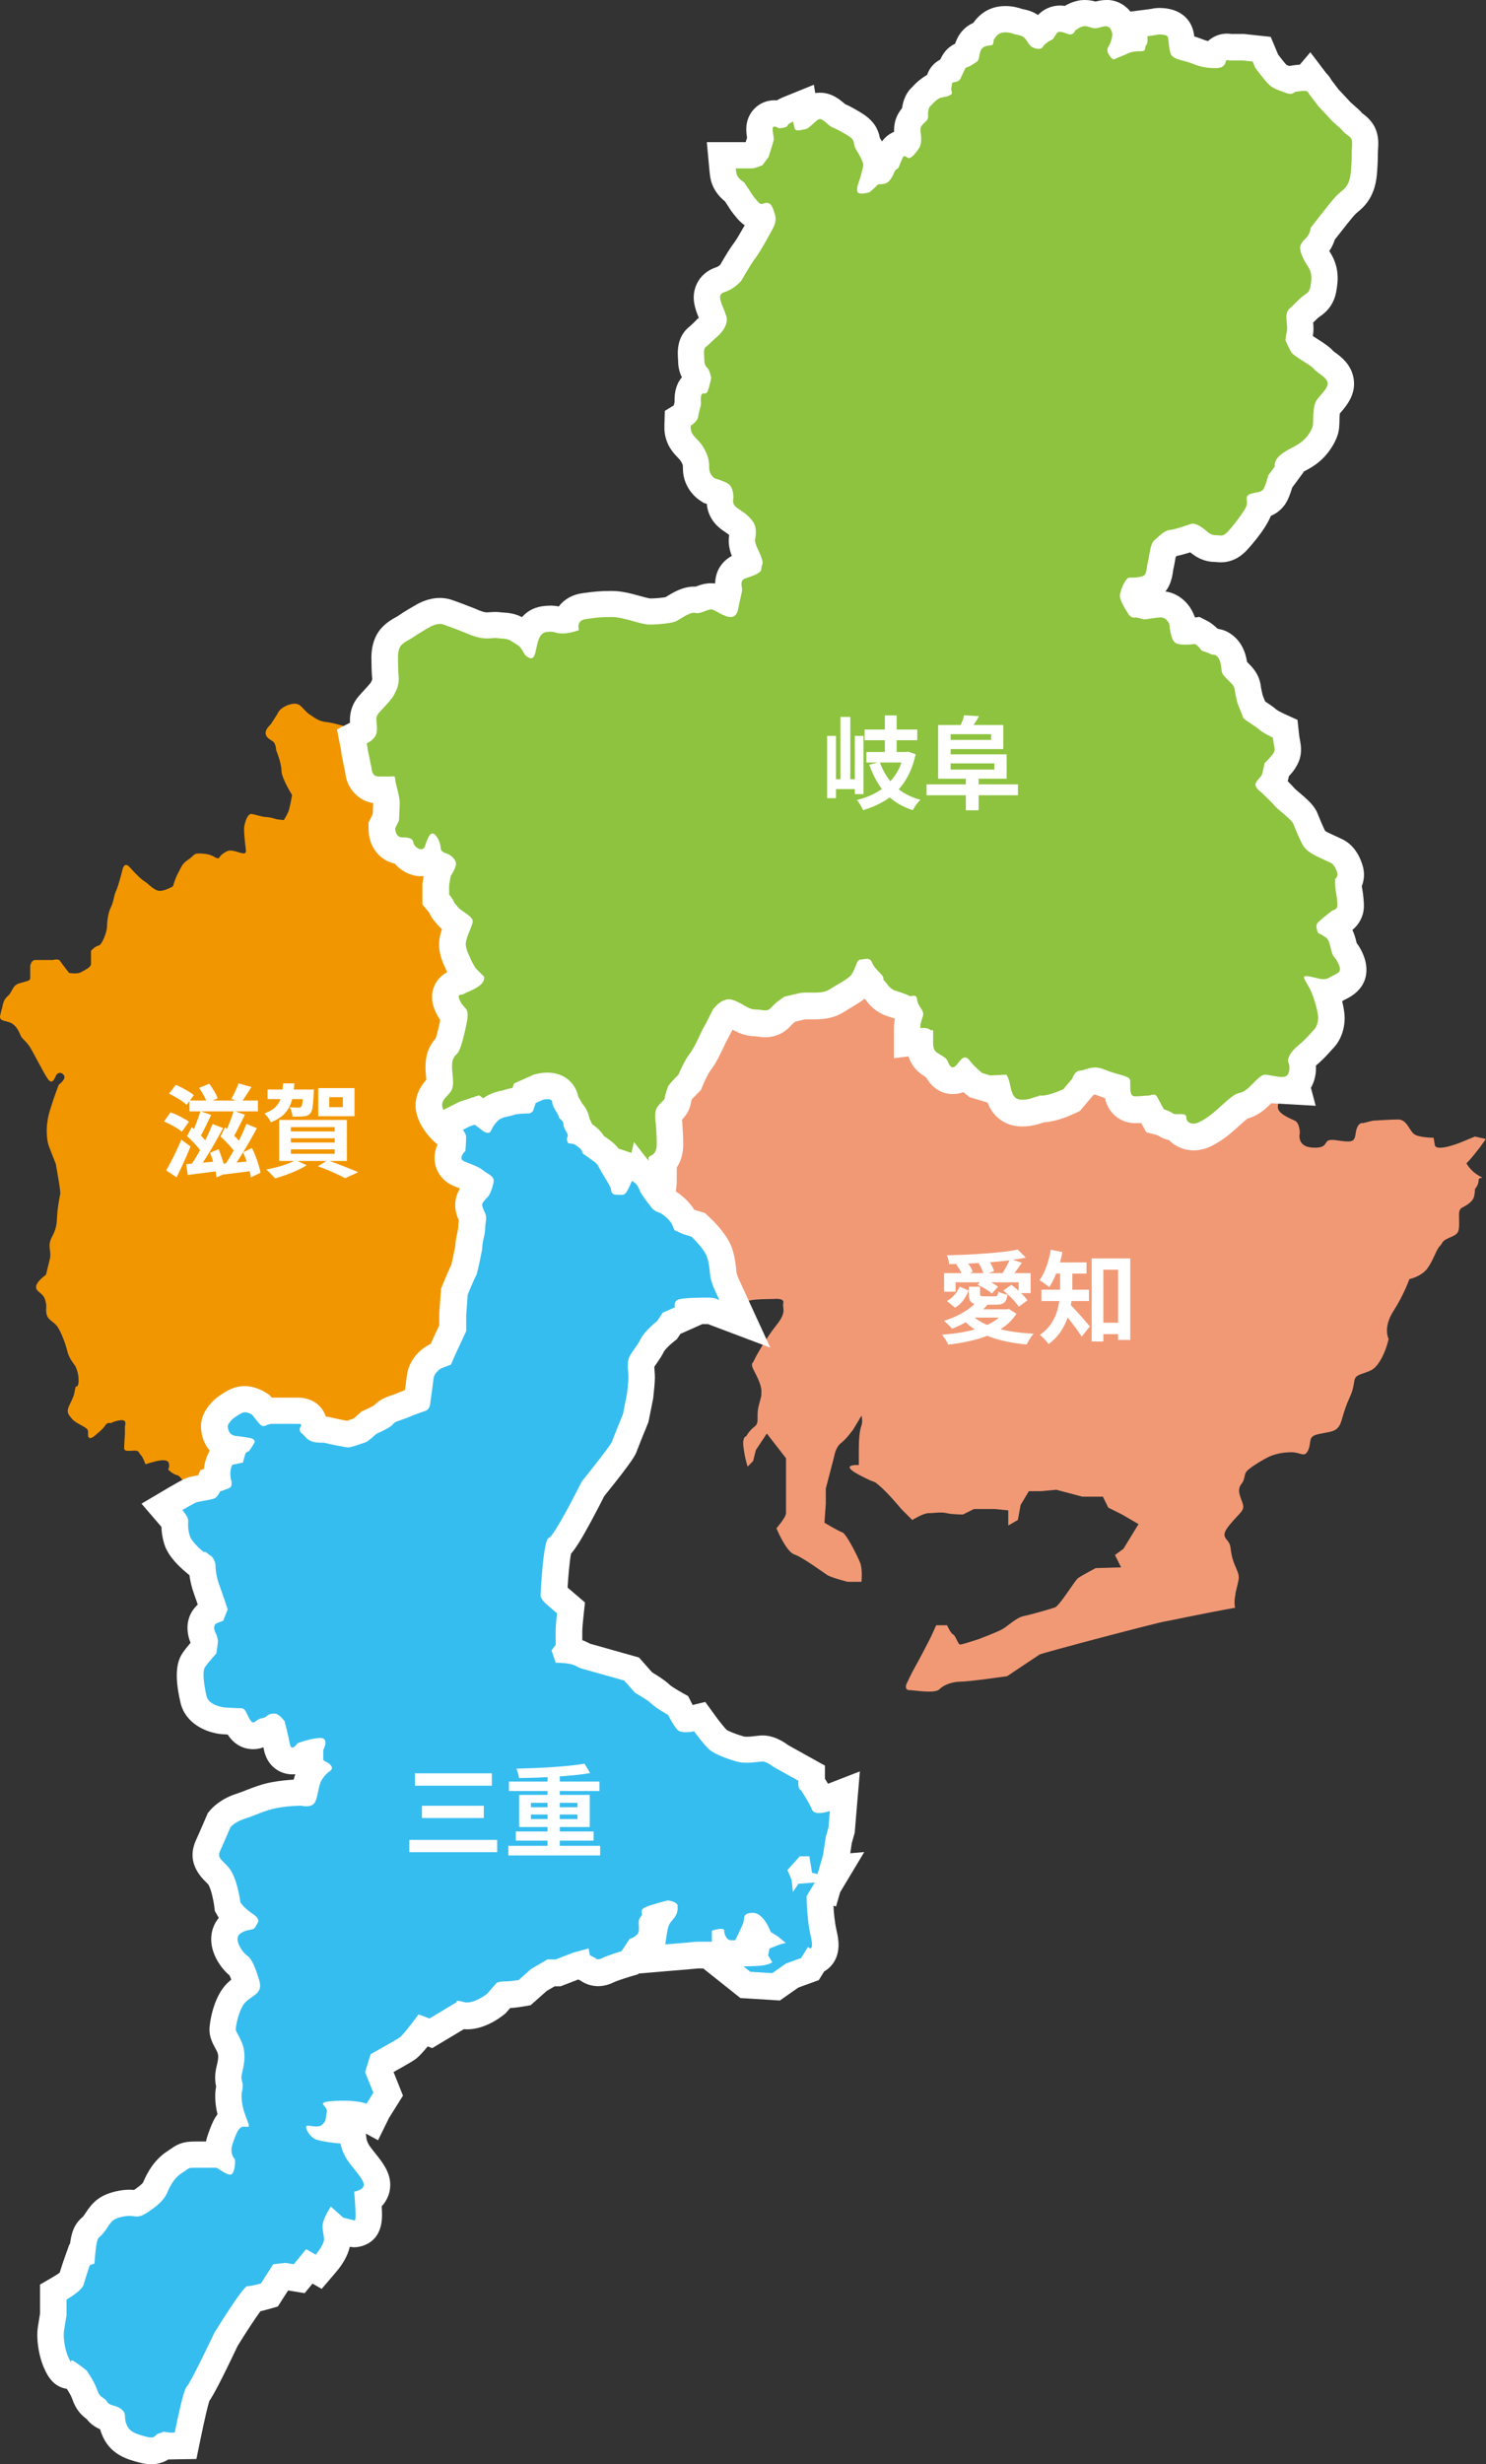 <?xml version="1.0" encoding="UTF-8"?>
<svg id="_レイヤー_2" data-name="レイヤー 2" xmlns="http://www.w3.org/2000/svg" xmlns:xlink="http://www.w3.org/1999/xlink" viewBox="0 0 295 489">
  <rect x="0" y="0" width="295" height="489" fill="#333333" stroke="none"/>
  <defs>
    <style>
      .cls-1 {
        fill: #fff;
      }

      .cls-2 {
        fill: none;
      }

      .cls-3 {
        fill: #f29600;
      }

      .cls-4 {
        fill: #36bdef;
      }

      .cls-5 {
        fill: #f19975;
      }

      .cls-6 {
        fill: #8dc33e;
      }

      .cls-7 {
        clip-path: url(#clippath);
      }
    </style>
    <clipPath id="clippath">
      <rect class="cls-2" width="295" height="489"/>
    </clipPath>
  </defs>
  <g id="_レイヤー_1-2" data-name="レイヤー 1">
    <g class="cls-7">
      <g>
        <path class="cls-3" d="M90.65,223.28c-.75-.31-2.86-2.57-2.86-3.92s1.51-1.97,1.97-3.17c.46-1.21,0-3.02,0-4.38s.15-1.82,1.06-2.71c.91-.9,1.96-6.65,1.96-6.65,0,0,.15-.9,0-1.66-.14-.76-.9-.9-1.5-2.27-.61-1.36.3-.9.75-1.2.46-.31,1.96-.75,3.17-1.66,1.2-.9.9-1.81.9-1.81l-1.65-1.66s-.75-1.2-.91-1.66c-.15-.46-.9-1.66-1.05-2.87-.15-1.2,1.05-3.31,1.36-4.53.31-1.2-2.11-2.1-2.86-3.01-.75-.91-.75-.75-.91-1.21-.15-.45-.9-1.36-.9-1.36v-1.82l.3-1.81s.91-1.36,1.05-2.27c.15-.9-.9-1.96-1.95-2.26-1.06-.31-1.06-.91-1.06-.91,0,0,0-1.51-1.06-2.71-1.04-1.2-1.65,1.05-2.1,2.27-.46,1.2-2.11.14-2.26-.76-.15-.91-.91-1.06-2.26-1.06s-1.36-1.81-1.36-1.81l.75-1.51s.15-2.41.15-3.63-.91-3.92-.91-4.68-.6-.45-.6-.45h-2.72c-1.35,0-1.35-1.66-1.35-1.66l-.75-3.63s-.07-.64-.2-1.28c-.46.23-.82.34-.82.34,0,0,.36-.11.82-.34-.07-.35-.15-.71-.26-.97-.31-.76-2.71-2.11-3.92-2.41-1.2-.31-2.56-.75-3.91-.9-1.35-.15-1.96-.6-3.31-1.51s-1.66-2.27-3.16-2.12c-1.51.15-2.72,1.06-3.02,1.66-.31.61-1.51,2.41-1.51,2.41-2.11,1.97-.45,2.87.31,3.32.75.46.75,1.81.75,1.81,0,0,1.06,2.57,1.06,4.08s2.11,4.83,2.11,4.83c0,0-.45,2.57-.75,3.32-.31.76-.91,1.66-.91,1.66l-1.35-.15s-1.36-.45-2.11-.45-1.97-.45-2.86-.61c-.91-.15-1.36,1.66-1.51,2.42-.15.75.15,3.47.31,4.68.15,1.2-.91.6-2.11.3-1.21-.3-1.51-.15-2.41.46-.91.6-.6,1.06-1.2.9-.6-.15-.91-.75-2.86-.9-1.96-.15-1.51.3-2.86,1.2-1.36.91-1.36,1.52-1.96,2.56-.61,1.06-1.06,2.72-1.06,2.72,0,0-1.2.75-2.41.91-1.21.15-2.41-1.36-3.16-1.82-.75-.45-1.81-1.5-3.02-2.86-1.21-1.36-1.51.75-1.51.75,0,0-.75,3.01-1.2,3.92-.45.91-.45,2.11-1.06,3.32-.6,1.21-.75,3.17-.75,3.92s-.91,3.47-1.66,3.63c-.75.15-1.51,1.04-1.51,1.04v2.57c0,.75-1.2,1.21-1.96,1.66-.75.47-2.41.15-2.41.15,0,0-1.51-1.96-1.81-2.41-.31-.46-1.37-.15-1.37-.15h-3.47c-.9,0-1.05,1.21-1.05,1.21v2.41c0,.6-.91.6-2.26,1.05-1.36.45-1.21,1.66-2.26,2.56-.8.69-.91,1.55-1.12,2.59.29-.06.34-.07.34-.07h1.63H.65s-.04.02-.34.07c-.07.33-.13.67-.24,1.04-.46,1.51,1.36,1.05,2.41,1.81,1.05.75,1.36,1.81,1.66,2.42.3.6.9.9,1.65,1.96.75,1.06,2.86,5.44,3.77,6.64.9,1.22,1.36-.45,1.65-.91.31-.45,1.06-.6,1.51.15.45.75-1.05,1.82-1.05,1.82,0,0-.9,2.26-1.81,5.28-.9,3.02-.6,5.74-.15,6.94.45,1.21,1.36,3.47,1.36,3.47,0,0,.3,1.65.6,3.47.31,1.81.31,2.42.31,2.42,0,0-.45,2.11-.6,3.93-.15,1.81,0,2.71-1.05,4.68-1.06,1.97,0,2.72-.46,4.53-.45,1.81-.75,3.01-.75,3.01,0,0-1.96,1.37-1.96,2.42s1.35,1.06,1.81,2.57c.45,1.52,0,1.66.29,2.87.31,1.2,1.37,1.36,2.12,2.41.75,1.05,1.66,3.48,1.97,4.84.3,1.36,1.2,2.42,1.51,2.87.31.46.75,1.66.75,3.03s-.6,1.2-.6,1.2l-.3,1.5s-.15.6-.91,2.12c-.75,1.51-.15,1.96.45,2.71.6.76,1.8,1.21,2.71,1.81.91.61.31,1.06.6,1.81.31.75,1.51-.45,1.51-.45,0,0,1.36-1.06,1.81-1.8.46-.75,1.06-.46,1.06-.46,0,0,1.2-.6,2.26-.6s.6,1.2.6,1.2v1.52s-.15,2.11-.15,2.86,1.2.46,2.11.46.75.45,1.21.9c.45.45.9,1.81.9,1.81,0,0,1.81-.6,2.86-.75,1.06-.14,1.65,0,1.81.61.15.61-.15,1.21-.15,1.21,0,0,.91.9,1.66,1.06.75.15,1.51,1.36,1.81,2.56.3,1.21-1.51.76-2.41,1.81-.91,1.06,1.65,2.57,1.65,2.57,0,0,.04.05.05.05.85-.5,2.51-1.46,2.95-1.58.6-.15,2.86-.46,3.47-.75.61-.31,1.06-1.36,1.06-1.36,0,0,1.51-.46,1.97-.75.45-.31.3-1.2.3-1.2,0,0-.6-1.82.15-3.33l2.12-.45s.3-1.2.45-1.66c.15-.45.75-.6.75-.6,0,0,.75-1.05,1.06-1.66.31-.6-.6-.9-.6-.9,0,0-1.51-.3-3.02-.45-1.51-.15-1.65-1.51-1.65-1.96s.9-1.36.9-1.36c0,0,1.51-1.21,2.26-1.36.75-.15,1.66.45,1.66.45l1.2,1.51c1.2,1.5,1.35.31,2.86.31h4.97c1.51,0,.15.6.46,1.36.29.75,0,0,1.2,1.36,1.21,1.36,3.31.91,3.77,1.05.45.15,4.08.9,4.68.9s3.01-.9,3.47-1.05c.45-.15,2.1-1.66,2.1-1.66,0,0,2.72-1.2,3.17-1.8.45-.61,1.2-.75,1.2-.75l1.66-.61s2.56-1.05,3.61-1.36c1.06-.31,1.06-1.82,1.06-1.82,0,0,.46-3.17.6-4.52.15-1.36,1.51-2.11,1.51-2.11l1.96-.76,1.06-2.41,1.97-4.22v-3.17l.3-4.08s1.36-3.31,1.66-3.77c.3-.45,1.21-5.28,1.21-5.28,0,0,0-.91.29-2.12.31-1.2.31-1.96.31-1.96,0,0,0-.6.15-1.52.15-.91-.15-1.51-.15-1.51,0,0-.6-1.2-.6-1.66s.6-1.06,1.04-1.51c.46-.46.91-1.51,1.21-2.87.29-1.36-1.06-1.66-1.97-2.41-.9-.75-2.25-1.21-3.76-1.81-1.51-.6.15-2.1.15-2.1,0,0,.15-1.82.15-2.73,0-.46-.28-1.01-.65-1.47-.36-.43-.79-.79-1.17-.94h-.01Z"/>
        <path class="cls-5" d="M245.24,316.27c.73-3.15.96-3.15.24-4.85-.73-1.68-.97-2.42-1.21-4.35-.24-1.93-2.41-1.69-.24-4.36,2.18-2.67,3.15-2.9,2.66-4.35-.48-1.45-1.2-2.66-.24-3.87.96-1.21.25-1.94,1.45-2.9,1.21-.97,2.89-1.93,3.86-2.42.97-.48,2.66-.97,4.59-.97s2.65,1.22,3.38-.48c.72-1.69-.24-2.67,2.17-3.15,2.42-.48,3.14-.48,3.86-1.44.72-.97.73-2.67,2.18-5.81,1.45-3.14.24-3.86,2.17-4.59,1.93-.72,2.66-.72,3.86-2.67,1.21-1.94,1.7-4.35,1.7-4.35,0,0-1.2-2.18.97-5.56,2.17-3.39,3.14-6.3,3.14-6.3,0,0,2.41-.49,3.62-2.18,1.21-1.7,1.69-3.62,2.41-4.35.73-.73.24-.97,1.93-1.69,1.69-.73,1.93-.97,1.93-2.9s-.24-2.66.73-3.15c.97-.48,1.94-1.21,2.17-1.94.24-.72.24-1.69.24-1.69,0,0,.72-.73.72-1.7s1.7,0,0-.96c-1.68-.97-2.41-2.42-2.41-2.42,0,0,.73-.72,1.69-1.93l.96-1.22,1.21-1.69-1.16-.25-1.01-.23-2.9,1.2s-4.83,1.94-5.07.49l-.24-1.45s-2.91,0-3.87-.72c-.96-.72-1.45-2.9-3.14-2.9s-5.07.24-5.07.24l-1.94.48s-.73-.24-1.2.97c-.48,1.21,0,2.67-1.69,2.67s-2.89-.49-3.86-.24c-.97.24-.24,1.69-3.38,1.45-3.14-.24-2.41-2.9-2.41-2.9,0,0,0-1.94-.96-2.42-.97-.48-3.63-1.45-3.39-2.9.24-1.45-.24-1.69.24-2.41.49-.73.49-2.67.49-2.67l-.18-.67c-1.07-.06-2.52-.45-3.09-.45-.79,0-1.91,1.28-2.87,2.23-.95.96-1.59,1.28-2.39,1.44-.8.16-2.08,1.28-3.83,2.87-1.75,1.6-2.71,2.24-3.99,2.88-1.28.64-2.56.16-2.56-.96s-2.07-.32-2.7-.79c-.64-.48-1.76-.8-1.76-.8,0,0-.79-1.43-1.28-2.39-.48-.96-1.11-.32-1.91-.32s-1.28.15-2.55.15-.81-2.24-.95-3.2c-.17-.95-2.24-.95-4.95-2.07-2.71-1.12-3.83.16-4.95.16s-1.59,1.6-1.59,1.6l-1.76,2.08s-2.7,1.28-4.3,1.28,0,0-.8.15c-.8.17-1.92.81-3.51.64-1.59-.15-1.75-2.07-2.07-3.35-.32-1.28-.64-1.6-.64-1.6l-3.19.16-1.61-.48s-1.42-1.11-2.54-2.56c-1.11-1.44-1.92.32-2.71,1.12-.8.79-1.28-.17-1.6-.95-.32-.81-1.43-1.12-2.23-1.77-.8-.64-.64-1.6-.64-3.35s0-.64-.64-1.12c-.64-.48-1.92-.32-1.92-.32,0,0,0-.96.49-2.24.47-1.28-.96-1.91-1.12-3.36-.15-1.42-1.11-.47-1.59-.79-.47-.32-2.55-.96-2.55-.96,0,0-.96-.16-1.75-1.28-.8-1.12-.8-.64-.8-1.28s-1.76-1.76-2.23-3.03c-.48-1.28-1.59-.64-2.4-.64s-.95,2.39-2.07,3.35c-1.12.96-2.23,1.44-3.99,2.56-1.75,1.12-4.31.32-6.23.79-1.91.48-2.71.64-2.71.64,0,0-1.59.96-2.56,2.09-.95,1.11-1.59.47-3.19.47s-2.55-1.28-4.62-1.92c-2.08-.64-3.83,1.92-3.83,1.92,0,0-1.59,3.2-1.92,3.68-.32.48-1.59,3.68-2.71,5.1-1.11,1.45-2.23,4.16-2.23,4.16,0,0-1.92,1.91-2.08,2.39-.16.48-.63,1.77-.63,2.24s-1.45,1.28-1.76,2.4c-.32,1.11,0,2.87,0,2.87,0,0,.17,2.4.17,3.83s-.49,2.08-1.28,2.4c-.8.32,0,1.28,0,1.75v2.88c0,1.12-.17,1.6-.49,3.67-.05.33-.11.55-.17.79.37.47.65.81.65.81,0,0,.47.81,1.28,1.12l.79.32s1.76,1.11,2.24,2.24l.48,1.12,1.75.79,1.6.48s2.39,2.24,3.03,3.84c.63,1.6.63,3.83.8,4.47.15.64.64,1.91.64,1.91l1.09,2.37c.06.02.11.04.19.06.47.17.04.23-.04.26h0s.24.02.85.02h2.99s1.09,0,2.17-.28c1.09-.27,4.63-.27,4.63-.27,0,0,2.17-.27,1.9.82-.27,1.09.82,1.64-1.36,4.36-2.18,2.73-4.08,6.27-4.08,6.27l-.54,1.09s-.54.27,0,1.36c.54,1.09,1.63,2.99,1.63,4.36s0,.82-.55,3c-.54,2.18.27,3.27-.82,4.08-1.09.82-1.64,1.91-1.64,1.91,0,0-.82,0-.54,2.19.27,2.18.82,3.82.82,3.82l1.09-1.1.54-2.18,2.18-3.28,3.81,4.91v10.9c0,.82-1.9,3-1.9,3,0,0,1.9,4.63,3.54,5.18,1.63.54,5.71,3.55,6.53,4.08.81.54,4.08,1.36,4.08,1.36h2.72s.27-2.45-.27-3.82c-.55-1.36-2.72-5.72-3.53-6-.82-.27-3.54-1.91-3.54-1.91l.27-3.81v-2.99l1.64-6.27s.27-1.9,1.36-2.72c1.09-.82,2.45-2.73,2.45-2.73l1.64-2.73s.27,1.09,0,1.91c-.27.82-.54,1.91-.54,4.91v2.99s-4.08-.27,0,1.91c4.08,2.18,2.45.81,4.08,2.18,1.64,1.36,4.36,4.63,4.36,4.63l2.17,2.18s2.17-1.36,3.27-1.36,2.45-.27,3.54,0c1.08.27,3.26.27,3.26.27l2.18-1.09h4.08l2.73.27v3l1.9-1.09.55-2.99,1.64-2.73h2.45l2.99-.28,5.17,1.37h4.08l1.08,2.18,2.73,1.36,3.27,1.91-3,4.9-1.68,1.23,1.22,2.45-5.04.15s-2.91,1.53-3.52,2c-.62.46-3.67,5.51-4.58,5.81-.92.31-4.59,1.38-6.12,1.69-1.53.3-3.21,1.99-4.29,2.61-1.07.61-4.74,1.99-4.74,1.99,0,0-3.21,1.07-3.66,1.07s-.92-1.83-1.38-1.99c-.46-.15-1.23-1.84-1.23-1.84h-2.14s-.31.62-.77,1.69c-.46,1.07-3.06,5.97-3.52,6.74-.46.76-1.68,3.37-1.68,3.37,0,0-.31,1.07.61,1.07s5.05.76,5.97-.15c.92-.92,2.61-1.53,4.29-1.53s9.17-1.08,9.17-1.08c0,0,5.97-3.98,6.43-4.29.45-.31,23.7-6.43,24.93-6.58.7-.09,7.36-1.55,13.89-2.71-.12-.68-.18-1.55.12-2.8h-.03Z"/>
        <path class="cls-6" d="M126.35,240.12c-.29-.39-.54-.74-.77-1.06-.62.48-1.34.7-2.23.7-.12,0-.26,0-.41,0-.15,0-.33-.01-.55-.01-1.15,0-3.16-.4-3.69-3.12,0-.02,0-.03-.01-.05-.23-.43-.67-1.17-.93-1.58-.17-.28-.91-1.52-1.29-2.26-.13-.11-.4-.29-.58-.42-.29-.2-.59-.41-.87-.63-.17-.14-.29-.21-.38-.27-.56-.36-1.12-.82-1.48-1.72-.04-.04-.09-.07-.15-.11l-1.65-.23-.65-.88c-.5-.67-.9-1.73-.76-2.87-.24-.42-.54-.99-.66-1.7-.32-.32-.78-.85-.95-1.63-.05-.08-.27-.44-.32-.52-.56,1-1.55,1.57-2.37,1.79l-.32.08h-.34c-.87,0-1.93.07-2.28.16-.46.18-.92.27-1.33.36-.26.06-.67.14-.85.22-.43.45-.47.52-.86,1.31-.58,1.15-1.66,1.83-2.91,1.83-1.35,0-2.5-.82-3.01-1.26l-.03-.02-2.61,1.33-1.34-1.61c-.1-.12-.19-.2-.24-.24-1.57-.73-4.4-3.76-4.4-6.32,0-1.84,1.09-2.99,1.74-3.68.13-.14.32-.34.4-.45.07-.32-.01-1.2-.07-1.73-.05-.55-.11-1.12-.11-1.69,0-1.77.26-2.96,1.67-4.42.34-.71.97-3.17,1.39-5.42.01-.08.02-.23.02-.37-.36-.38-.89-1-1.34-2.02-.2-.44-.82-1.83-.07-3.21.44-.8,1.18-1.31,2.18-1.5.24-.12.5-.24.79-.36.27-.12.58-.25.88-.4l-.29-.29-.16-.25c-.41-.65-.94-1.56-1.15-2.17-.04-.08-.09-.18-.14-.29-.33-.68-.88-1.84-1.04-3.12-.19-1.46.43-2.98.96-4.31.04-.09.07-.17.1-.26-.09-.07-.18-.13-.26-.18-.61-.42-1.24-.85-1.73-1.44-.23-.27-.37-.43-.47-.54-.4-.43-.63-.76-.85-1.37-.09-.15-.31-.45-.49-.66l-.6-.73v-2.98l.42-2.58.32-.47c.12-.18.24-.4.35-.61-.91-.3-1.56-.78-2-1.31-.57.43-1.26.67-2.01.67-1.52,0-3.02-1-3.74-2.35h-.07c-2.59,0-3.98-2.29-3.98-4.44v-.62l.79-1.58c.04-.76.12-2.15.12-2.93,0-.37-.3-1.56-.46-2.19-.02-.1-.05-.2-.07-.3h-1.07c-2.45,0-3.83-1.99-3.97-3.97l-.74-3.54v-.13s-.07-.53-.17-1.04l-.38-1.94,1.76-.9c.32-.16.51-.31.59-.39.03-.32,0-.62-.04-.98-.1-.94-.27-2.51,1.05-4.03.27-.32.6-.67.93-1.03.52-.57,1.5-1.64,1.72-2l.13-.26c.37-.71.59-1.18.53-1.86-.13-1.55-.14-3.38-.14-3.81-.05-.84-.03-3.19,1.45-4.66.76-.76,1.45-1.14,2.01-1.45.27-.15.51-.29.76-.46,1-.71,2.95-1.82,3.33-2.04.4-.24,1.79-1.01,3.39-1.01.52,0,1.02.08,1.48.23,1.28.43,4.35,1.63,4.48,1.69l.08.03.08.04c.68.32,1.95.79,2.65.85.25.02.46.03.63.03.28,0,.51-.02.73-.04.3-.03.58-.04.87-.04.31,0,.6.02.89.06.22.03.41.04.59.06.77.05,1.93.13,3.11.92.28.19.48.3.64.39.24.14.52.3.91.59.54-1.42,1.53-2.87,3.53-3.18.47-.07.89-.11,1.27-.11.78,0,1.31.15,1.67.25.26.07.38.1.73.1.24,0,.5-.03.74-.07.09-.28.21-.56.38-.84.37-.62,1.28-1.69,3.16-1.93l.37-.05c1.8-.24,2.8-.38,5.15-.38,1.59,0,3.36.49,4.91.92.93.26,2.1.58,2.57.58,1.68,0,3.65-.26,4.18-.43.12-.07.35-.21.52-.32,1.09-.68,2.57-1.6,4.13-1.6.23,0,.45.02.67.06.13-.04.34-.12.49-.18.6-.24,1.35-.53,2.24-.53.18,0,.35.01.51.04.73.1,1.32.43,2,.81.12.07.28.16.46.25.19-.91.33-1.52.43-1.93.04-.2.08-.34.1-.45-.55-3.24,1.4-4.35,2.26-4.67.21-.08.45-.16.71-.25.27-.09.68-.23,1.01-.36.01-.06.03-.11.04-.16-.01-.02-.02-.06-.03-.09-.15-.41-.34-.81-.52-1.2-.48-1.03-1.03-2.21-.84-3.6l.02-.15c.09-.57.19-1.28-.04-1.58-.62-.79-1.35-1.28-2.06-1.75l-.18-.12c-2.12-1.41-2.3-3.25-2.07-4.54,0-.09-.03-.32-.08-.49-.4-.18-1.12-.44-1.73-.62l-.36-.1-.32-.2c-1.07-.67-2.32-2.19-2.32-4.27,0-.95-.04-1.56-.84-2.85-.28-.45-.58-.76-.93-1.12-.74-.76-1.74-1.79-1.9-3.72-.02-.23-.02-.51,0-.79l.04-1.42,1.21-.74c.13-.09.24-.17.31-.23.09-.57.23-1.06.34-1.47.05-.18.12-.41.13-.51,0-.09,0-.18,0-.28-.03-.96-.1-2.74,1.46-3.78.1-.07.21-.13.35-.2.08-.29.13-.53.18-.72-.03-.12-.07-.24-.1-.33-.57-.63-1.2-1.63-1.2-3.24,0-.14-.01-.31-.02-.48-.08-1.13-.21-3.03,1.32-4.21.25-.19.99-.89,1.51-1.41l.15-.15.17-.12c.68-.51,1.31-1.35,1.32-1.66-.14-.46-.35-.97-.55-1.46-.57-1.39-1.21-2.98-.45-4.58.31-.65.96-1.52,2.33-1.94.95-.29,1.78-1.03,2.03-1.31.06-.1.19-.32.35-.59.84-1.44,1.72-2.93,2.45-3.88.75-.97,2.76-4.57,3.14-5.32l.09-.18c.19-.38.33-.67.27-.86,0,0-.05-.18-.07-.24h-.08c-1.51,0-2.45-1.06-2.84-1.5-.93-1.06-1.34-1.73-1.61-2.16l-.12-.19c-.15-.22-.51-.76-.77-1.16-.71-.51-1.74-1.45-2.14-2.82-.12-.4-.19-.89-.26-1.61l-.27-2.87h5.95c.13-.03.34-.1.57-.18l.49-.67c.31-.98.63-2.02.76-2.49-.01-.08-.03-.16-.04-.25-.07-.42-.16-1-.16-1.65,0-1.75,1.28-3.06,2.99-3.06.38,0,.75.07,1.08.18.43-.38.98-.71,1.66-.98l3.03-1.22.33,1.97c.78-.72,1.67-1.45,2.93-1.45,1.39,0,2.41.89,3.15,1.53.13.12.32.28.43.36l.09.04c.73.31,1.23.54,2.86,1.5,1.84,1.08,2.57,2.02,2.82,3.61,0,.05.01.1.03.17.02.07.06.14.26.48.21.35.51.84.87,1.55.81,1.62.84,2.57.53,3.83.38-.09.7-.1.9-.11h.04c.1-.15.23-.4.37-.75.26-.66.69-1.17,1.09-1.52.26-.65.57-1.39.84-1.83.56-.93,1.5-1.47,2.52-1.47.15,0,.29.01.43.03.09-.13.18-.26.25-.39.07-.29-.02-1.04-.07-1.36l-.02-.14c-.23-1.82.37-2.89,1.46-3.94,0-.29.02-.67.1-1.09.23-1.16.62-1.85,1.37-2.49.67-.81,1.52-1.38,1.89-1.63.45-.29.9-.43,1.32-.52,0-.04.01-.07.03-.11.02-.11.03-.19.04-.25.21-1.82,1.44-2.4,2.23-2.63.06-.12.12-.24.18-.38.12-.24.21-.43.28-.57.46-1.01.95-1.63,2.2-2.05l.06-.02c.11-.04.32-.17.54-.32.07-.4.19-.95.45-1.53.63-1.41,1.75-2.02,2.66-2.29.08-.15.17-.31.29-.46l.05-.07c.4-.57,1.45-2.1,3.77-2.3.18-.02.37-.02.55-.02,1.14,0,2.09.29,2.64.5.41.07,1.04.2,1.58.42.76.3,1.45.89,2.15,1.88.03-.02.07-.06.1-.08.27-.22.63-.5,1.11-.76.1-.16.21-.34.35-.54.95-1.34,2.2-1.53,2.86-1.53.54,0,1.01.12,1.47.26.65-.5,1.98-1.37,3.42-1.37.91,0,1.52.22,1.89.35.11.04.16.06.2.07.07-.02.24-.07.37-.1.48-.13,1.15-.32,1.93-.32,1.92,0,3.42,1.53,3.72,3.81l.04.27-.02.27c-.01.14-.04.53-.15,1.03.53-.2,1.15-.33,1.87-.41l-.38-2.66,2.64-.35c.74-.09,1.56-.21,1.75-.26.29-.07.64-.11,1.05-.11.84,0,2.4.15,3.38,1.13.8.79.9,1.8,1.01,2.88.03.34.07.72.13,1.06.26.09.61.17.86.24.62.17,1.32.35,2.03.64,1.2.49,2.1.68,3.41.72.49-.98,1.48-1.6,2.62-1.6.24,0,.46.02.65.07h2.56l3.62.39.99,2.37c.62.84,1.63,2.14,2.2,2.71.32.32.75.48,1.54.76.17.06.34.12.51.18l.87-.15c.24-.04,1.48-.24,2.37-.24,1.55,0,2.61.84,3.11,1.82l1.65,2.18,2.12,2.27.05.07c.3.36.82.82,1.28,1.22.57.5,1.06.93,1.43,1.42.07.05.15.11.23.16.63.46,1.68,1.22,2.02,2.59.21.86.17,1.54.12,2.2-.02.33-.04.67-.04,1.12,0,1.74-.12,3.29-.2,4.06-.16,1.66-.64,3.04-1.43,4.1-.47.62-.94,1.02-1.36,1.37-.32.28-.63.53-1.02.95-.65.71-2.8,3.44-4.31,5.38-.18.72-.56,1.71-1.33,2.59-.22.24-.39.42-.53.55.15.45.5,1.19.9,1.77,1.06,1.5,1.46,3.23,1.18,5.13l-.03.24c-.17,1.27-.38,2.84-2.35,4.1-.44.28-1.24,1.08-1.73,1.56-.29.29-.54.54-.77.75v.02c0,.13.03.43.06.68.08.84.18,1.79-.03,2.7l-.02.06c-.05.18-.09.43-.13.68.21.45.45.93.62,1.25.33.26,1.12.76,1.61,1.07,1.42.9,2.25,1.45,2.78,2.12.11.1.39.31.58.45.92.67,2.18,1.6,2.59,3.11.57,2.15-.83,3.78-1.86,4.97-.21.25-.44.51-.66.79-.2.37-.23,1.82-.24,2.43-.02.89-.04,1.59-.26,2.24-.42,1.24-1.56,3.15-3.38,4.45-.67.48-1.36.85-2.03,1.2-.73.39-1.41.75-1.86,1.17-.02.02-.04.03-.05.05l.19.7-1.75,2.38c-.17.6-.48,1.6-.85,2.43-.75,1.68-2.23,2.15-3.18,2.34-.01.12-.03.25-.05.38-.41,2.27-4.58,6.82-4.62,6.85-.6.6-1.58,1.41-3.12,1.41-.21,0-.44-.02-.7-.04-.13-.01-.27-.03-.44-.03-1.67,0-2.76-.9-3.55-1.55-.28-.23-.53-.44-.79-.6-.03-.02-.06-.04-.08-.05-1.14.4-3.05,1.03-4.19,1.16-.34.17-.98.77-1.31,1.07-.07.07-.15.14-.22.2-.16.49-.34,1.54-.43,2.02-.1.56-.16.95-.27,1.28-.02.12-.04.27-.07.43-.1.74-.23,1.66-.71,2.51-.85,1.49-2.54,1.86-4.27,1.94-.15.32-.29.7-.36.96.12.32.42.93.89,1.69,0,0,.99.25,1.48.37.18-.02.45-.07.67-.1.79-.12,1.68-.26,2.45-.26,2.1,0,3.5,1.56,4.07,2.9l.17.4.03.44c.04.54.15,1.2.27,1.66.1,0,.21,0,.34,0,.76,0,1.5-.1,1.51-.1l.82-.12.74.37c.24.12,1,.56,1.72,1.42.24.09.56.2.96.39.05.03.09.04.13.06.9.07,1.58.4,2.29,1.11,1.25,1.25,1.46,2.99,1.57,4.08.1.1.24.24.36.36l.3.3c1.03,1.03,1.72,1.72,1.95,3.23.08.59.26,1.41.43,2.13.07.27.41,1.11.6,1.57.12.3.23.56.32.78.23.16.52.35.74.5.72.48,1.46.98,1.97,1.43.32.28,1.32.83,2.03,1.15l1.37.62.16,1.5s.08.73.24,1.49c.27,1.39.12,2.27-.54,3.29l-.07.1c-.24.4-.74.99-1.48,1.77-.11.57-.26,1.26-.4,1.69-.16.48-.38.85-.6,1.14,1.84,1.74,2.42,2.4,2.65,2.7.17.17.6.52.91.79,1.88,1.59,2.74,2.39,3.14,3.38l.04.1c.32.79.9,2.26,1.62,3.7.32.64,1.44,1.19,1.92,1.42l.27.13c.27.13.67.31,1.07.49.48.21.96.43,1.31.61,1.8.9,2.48,3.12,2.64,3.78.24,1.01.03,1.93-.38,2.64.02.42.05.81.09,1,.18.93.37,2.37.37,3.4,0,1.71-1.12,2.85-2.37,3.33-.37.29-.74.58-1.07.84.05.03.09.07.13.1,1.26.97,1.61,2.41,1.9,3.58.05.23.11.47.18.69,0,.02.01.03.01.04.03.04.06.07.09.11.4.49.82,1.06,1.26,2.16.92,2.31.18,4.09-2.21,5.27-.21.1-.42.21-.6.32-.7.44-1.47.7-2.28.76.67,1.86,1.14,3.94,1.14,4.99,0,1.69-.59,3.29-1.58,4.27-.09.09-.21.23-.37.4-.62.7-1.67,1.88-3.03,2.97-.47.38-.75.72-.9.95.46,1.74.08,4.21-1.78,5.33-.62.35-1.3.52-2.12.52-.14,0-.29,0-.44-.01-.73-.04-1.5-.18-2.17-.3-.12-.02-.24-.05-.37-.07-.3.26-.7.67-.98.95-.15.15-.3.31-.44.45-1.19,1.2-2.25,1.83-3.58,2.12-.54.29-1.95,1.57-2.72,2.27-1.78,1.63-2.94,2.46-4.57,3.28-.74.37-1.54.57-2.32.57-1.53,0-2.81-.74-3.5-1.88-.66-.02-1.46-.14-2.2-.69-.14-.1-.59-.28-.91-.38l-1.04-.3-.53-.95s-.37-.66-.74-1.36h-.15c-.22,0-.41.02-.7.05-.45.05-1.01.1-1.85.1-.92,0-1.78-.35-2.41-.99-.98-1-1.12-2.33-1.13-3.39-.09-.02-.18-.05-.27-.07-.84-.23-1.89-.53-3.09-1.02-.42-.17-.78-.26-1.08-.26s-.54.08-.95.23c-.3.1-.65.23-1.06.31l-.1.34-2.48,2.93-.51.24c-.53.25-3.23,1.49-5.3,1.53-.13.04-.28.08-.43.11-.04.01-.25.08-.41.13-.69.23-1.74.58-3.07.58-.27,0-.54-.01-.81-.04-3.25-.31-3.94-3.48-4.23-4.84l-1.71.09-2.51-.75-.39-.31c-.12-.09-.9-.71-1.8-1.64-.89.87-1.8,1.06-2.42,1.06-2.01,0-2.94-1.69-3.33-2.58-.1-.07-.24-.14-.35-.21-.35-.21-.8-.46-1.23-.81-1.49-1.19-1.63-2.79-1.63-4.19l-2.51.26-.03-2.91c0-.21.02-1.24.46-2.62-.2-.31-.46-.7-.68-1.2-.27-.08-.52-.19-.76-.34-.27-.13-1.12-.43-1.88-.67-.62-.16-2.05-.68-3.19-2.29-.19-.27-.27-.34-.31-.39-.58-.54-.81-1.11-.9-1.59-.07-.07-.13-.14-.19-.2-.25-.26-.54-.56-.82-.9-.32.67-.76,1.38-1.42,1.95-.89.76-1.76,1.28-2.69,1.82-.49.29-1.01.59-1.6.96-1.45.93-3.06,1.05-4.46,1.05-.24,0-.48,0-.71,0-.21,0-.42,0-.63,0-.39,0-.88.01-1.21.09-1.12.28-1.88.46-2.33.56-.5.34-1.18.87-1.58,1.33-.9,1.04-1.99,1.57-3.25,1.57-.41,0-.78-.05-1.09-.1-.29-.04-.55-.08-.84-.08-1.61,0-2.77-.68-3.71-1.23-.53-.31-1.02-.59-1.61-.79-.21.07-.65.48-.88.76-.71,1.43-1.57,3.12-1.93,3.69-.09.17-.23.47-.4.84-.8,1.73-1.59,3.37-2.47,4.5-.64.83-1.48,2.62-1.87,3.54l-.2.49-.37.37c-.61.61-1.27,1.32-1.54,1.66-.1.28-.34.98-.4,1.27-.07,1.22-.86,2-1.39,2.52-.15.14-.38.37-.48.51-.06.33-.02,1.07.07,1.62l.02.13v.14c.02.1.19,2.51.19,4.02,0,1.8-.56,2.98-1.3,3.76.02.12.02.26.02.39v2.88c0,1-.11,1.63-.27,2.58-.07.39-.15.87-.25,1.5-.05.37-.12.63-.18.9l-1.3,5.56-3.37-4.49.06.06Z"/>
        <path class="cls-1" d="M219.71,5.26c.91,0,1.12,1.53,1.12,1.53,0,0-.1,1.43-.72,2.35-.61.92-.1,1.53.41,2.25.21.29.42.38.6.38.25,0,.42-.18.42-.18,0,0,1.84-.72,2.45-1.02.62-.31,1.64-.41,2.65-.41s.51-.82.92-1.23c.41-.41.21-1.74.21-1.74,0,0,1.63-.21,2.04-.31.1-.02.26-.04.43-.04.53,0,1.28.12,1.5.35.3.31.21,2.04.62,3.37.41,1.33,2.55,1.33,4.28,2.04,1.74.72,3.06.92,4.8.92s1.84-1.12,1.94-1.43c.04-.13.16-.16.29-.16.16,0,.32.07.32.07h2.76l1.93.21.51,1.23s1.63,2.25,2.65,3.27c1.03,1.03,2.25,1.23,3.47,1.74.32.13.59.18.82.18.64,0,.92-.39.92-.39,0,0,1.23-.21,1.94-.21s.82.51.82.51l.14.2,1.79,2.36,2.15,2.3c.84,1.02,2.31,2.04,2.69,2.61.37.56,1.57,1.01,1.76,1.75.18.74,0,1.3,0,2.69s-.08,2.79-.18,3.81c-.1,1.01-.37,2.04-.92,2.78-.56.75-1.21,1.02-2.22,2.13-1.02,1.11-4.82,6.03-4.82,6.03,0,0-.09,1.12-.83,1.94-.74.83-.56.37-1.12,1.39-.55,1.02.65,3.25,1.29,4.17.65.92.93,1.94.74,3.25-.18,1.3-.18,1.85-1.2,2.51-1.02.65-2.41,2.22-2.97,2.68-.56.46-.74,1.11-.74,1.86s.27,2.04.1,2.78c-.2.75-.28,1.77-.28,1.77,0,0,.74,1.67,1.2,2.41.46.75,3.88,2.51,4.45,3.25.56.75,2.41,1.58,2.69,2.6.27,1.02-.93,2.04-2.03,3.43-1.11,1.39-.65,4.64-.93,5.47-.28.84-1.11,2.22-2.41,3.15-1.29.93-2.95,1.48-4.16,2.6-1.2,1.12-.93,2.13-.93,2.13l-1.29,1.75s-.38,1.49-.84,2.51c-.46,1.02-1.67.75-2.78,1.2-1.11.46-.46,1.11-.65,2.13-.18,1.01-2.97,4.54-3.89,5.46-.52.52-.87.64-1.26.64-.31,0-.65-.07-1.14-.07-1.11,0-1.76-1.02-2.97-1.77-.69-.42-1.2-.51-1.51-.51-.23,0-.35.05-.35.05,0,0-3.05,1.11-4.17,1.2-1.11.08-2.4,1.49-3.15,2.13-.75.64-1.01,3.7-1.2,4.27-.18.55-.18,1.76-.55,2.41-.37.65-2.41.65-3.15.65s-1.85,2.7-1.85,3.62,1.2,2.87,1.76,3.71c.34.5.8.6,1.12.6.21,0,.37-.04.37-.04,0,0,1.11.28,1.48.37.04.01.09.01.15.01.59,0,2.28-.38,3.28-.38,1.1,0,1.66,1.3,1.66,1.3,0,0,.19,2.78,1.02,3.61.39.4,1.32.5,2.19.5.98,0,1.88-.13,1.88-.13,0,0,.56.28,1.02.93.46.65.56.37,1.75.92,1.2.56,1.02,0,1.67.65.65.65.74,1.86.83,2.7.1.84.47,1.11,1.39,2.04.93.93,1.12,1.12,1.21,1.77.09.65.27,1.49.46,2.32.18.83,1.2,2.97,1.2,3.25s2.41,1.68,3.24,2.41c.84.75,2.69,1.58,2.69,1.58,0,0,.08.84.28,1.76.18.94,0,1.02-.28,1.49-.28.47-1.67,1.86-1.67,1.86,0,0-.27,1.57-.46,2.13-.18.56-.65.74-1.2,1.66-.56.93.99,1.92.99,1.92,0,0,2.38,2.24,2.7,2.72.32.48,3.35,2.71,3.67,3.51.32.79.95,2.4,1.75,4,.79,1.6,2.71,2.39,3.35,2.71.64.32,1.76.79,2.4,1.11.64.32,1.11,1.44,1.28,2.08.15.64-.48,1.12-.48,1.12,0,0,0,1.6.16,2.4.15.79.32,2.07.32,2.87s-.96.95-.96.95c0,0-2.55,1.92-3.03,2.56-.47.64.17,1.92.17,1.92,0,0,.96.48,1.6.95.64.49.79,1.77,1.1,2.87.32,1.13.81.96,1.44,2.57.64,1.6-.48,1.6-1.76,2.39-.45.28-.88.39-1.33.39-.81,0-1.68-.34-2.81-.54-.26-.04-.46-.07-.61-.07-.92,0-.21.8.61,2.31.96,1.75,1.76,4.95,1.76,5.9s-.32,1.92-.8,2.4c-.48.48-1.6,1.91-3.19,3.19-1.59,1.28-2.23,2.72-1.91,3.36.32.64.32,2.24-.48,2.71-.18.1-.45.14-.78.14-.09,0-.19,0-.29,0-1.07-.06-2.52-.45-3.1-.45-.79,0-1.91,1.28-2.87,2.23-.95.96-1.59,1.28-2.39,1.44-.8.16-2.07,1.28-3.83,2.87-1.75,1.6-2.71,2.24-3.99,2.89-.39.19-.78.29-1.13.29-.81,0-1.42-.47-1.42-1.25,0-.56-.51-.64-1.11-.64-.24,0-.5.01-.74.01-.35,0-.67-.03-.85-.17-.64-.48-1.76-.8-1.76-.8,0,0-.79-1.43-1.28-2.39-.2-.41-.44-.53-.7-.53-.35,0-.76.21-1.21.21-.8,0-1.28.15-2.55.15s-.81-2.24-.95-3.2c-.17-.95-2.24-.95-4.95-2.07-.82-.34-1.5-.46-2.07-.46-1.31,0-2.09.62-2.88.62-1.11,0-1.59,1.6-1.59,1.6l-1.76,2.08s-2.7,1.28-4.3,1.28,0,0-.8.15c-.71.15-1.67.67-2.98.67-.17,0-.35,0-.53-.03-1.59-.15-1.75-2.07-2.07-3.35-.32-1.28-.64-1.6-.64-1.6l-3.19.16-1.61-.48s-1.42-1.11-2.55-2.56c-.31-.39-.59-.54-.85-.54-.7,0-1.28,1.09-1.86,1.67-.21.21-.4.3-.57.3-.47,0-.79-.67-1.03-1.25-.32-.81-1.43-1.12-2.23-1.77-.8-.64-.64-1.6-.64-3.35,0-.88,0-1.04-.08-1.04-.04,0-.12.05-.23.05-.09,0-.2-.03-.33-.13-.38-.29-1-.34-1.43-.34-.29,0-.49.02-.49.02,0,0,0-.96.49-2.24.47-1.28-.96-1.91-1.12-3.36-.07-.67-.32-.81-.61-.81-.23,0-.49.09-.71.09-.1,0-.19-.02-.27-.07-.47-.32-2.55-.96-2.55-.96,0,0-.96-.16-1.75-1.28-.8-1.12-.8-.64-.8-1.28s-1.76-1.75-2.23-3.03c-.24-.64-.63-.79-1.07-.79s-.92.16-1.32.16c-.79,0-.95,2.39-2.07,3.35-1.12.96-2.23,1.44-3.99,2.56-.87.56-1.95.64-3.04.64-.45,0-.9-.01-1.35-.01-.65,0-1.27.03-1.84.17-1.91.48-2.71.64-2.71.64,0,0-1.59.96-2.56,2.08-.45.51-.82.65-1.26.65-.5,0-1.08-.18-1.93-.18-1.59,0-2.55-1.28-4.62-1.92-.23-.07-.46-.1-.68-.1-1.77,0-3.16,2.02-3.16,2.02,0,0-1.59,3.2-1.92,3.68-.32.48-1.59,3.68-2.71,5.1-1.11,1.45-2.23,4.16-2.23,4.16,0,0-1.92,1.91-2.08,2.39-.16.48-.63,1.77-.63,2.24s-1.45,1.28-1.76,2.4c-.32,1.11,0,2.87,0,2.87,0,0,.17,2.4.17,3.83s-.49,2.08-1.28,2.4c-.8.32,0,1.28,0,1.75v2.88c0,1.12-.17,1.6-.49,3.67-.05.33-.11.55-.17.79-.55-.73-1.3-1.78-1.59-2.55-.48-1.27-1.43-1.6-1.43-1.6,0,0-.64,1.6-1.12,2.24-.32.42-.49.49-.95.49-.23,0-.53-.02-.96-.02-1.28,0-.96-.95-1.29-1.6-.32-.64-1.1-1.91-1.1-1.91,0,0-.96-1.6-1.28-2.24-.32-.64-1.28-1.12-2.08-1.76-.81-.64-.95-.47-1.12-1.11-.16-.64-1.59-1.44-1.59-1.44l-1.12-.16s-.48-.64-.16-1.28c.32-.64-.79-1.44-.79-2.4s-.96-1.12-.96-1.6-1.28-1.91-1.28-2.87c0-.48-.49-.6-.97-.6s-.95.12-.95.12l-1.44.64s-.32.95-.48,1.44c-.16.47-.79.64-.79.64,0,0-2.39,0-3.19.32-.79.32-2.23.32-3.03,1.11-.79.81-.96,1.12-1.43,2.08-.13.26-.34.35-.56.35-.6,0-1.36-.67-1.36-.67l-1.27-.96-.96.32-1.39.7c-.36-.43-.79-.79-1.17-.95-.75-.31-2.86-2.57-2.86-3.92s1.51-1.97,1.97-3.17c.46-1.21,0-3.02,0-4.38s.15-1.82,1.06-2.71c.91-.9,1.96-6.64,1.96-6.64,0,0,.15-.9,0-1.66-.14-.76-.9-.9-1.5-2.27-.61-1.36.3-.9.75-1.2.46-.31,1.96-.75,3.17-1.66,1.2-.9.9-1.81.9-1.81l-1.65-1.66s-.75-1.2-.91-1.66c-.15-.46-.9-1.66-1.05-2.87-.15-1.2,1.05-3.31,1.36-4.53.31-1.2-2.11-2.1-2.86-3.01-.75-.91-.75-.75-.91-1.21-.15-.45-.9-1.36-.9-1.36v-1.82l.3-1.81s.91-1.36,1.05-2.27c.15-.9-.9-1.96-1.95-2.26-1.06-.31-1.06-.91-1.06-.91,0,0,0-1.51-1.06-2.71-.21-.24-.4-.34-.58-.34-.7,0-1.17,1.64-1.53,2.61-.15.38-.41.54-.72.54-.64,0-1.43-.68-1.54-1.3-.15-.91-.91-1.06-2.26-1.06s-1.36-1.81-1.36-1.81l.75-1.51s.15-2.41.15-3.63-.91-3.92-.91-4.68c0-.41-.18-.51-.35-.51-.13,0-.26.06-.26.06h-2.72c-1.35,0-1.35-1.66-1.35-1.66l-.75-3.63s-.07-.64-.2-1.28c.76-.39,1.8-1.1,1.97-2.21.27-1.77-.53-2.73.41-3.81.96-1.09,2.59-2.73,3-3.54.4-.82,1.08-1.91.95-3.55-.13-1.64-.13-3.68-.13-3.68,0,0-.14-1.9.68-2.72.81-.81,1.51-.96,2.45-1.64.96-.68,3.13-1.91,3.13-1.91,0,0,1.02-.64,2.06-.64.23,0,.45.03.67.1,1.22.41,4.35,1.64,4.35,1.64,0,0,2.04.96,3.54,1.09.33.03.61.04.86.04.67,0,1.11-.08,1.59-.08.17,0,.35.01.54.04.95.14,1.78,0,2.59.55.82.54.96.54,1.49.95.55.41,1.23,1.77,1.23,1.77,0,0,.65.71,1.23.71.26,0,.51-.15.68-.57.54-1.36.54-4.36,2.31-4.63.35-.05.63-.07.86-.07.92,0,1.1.35,2.4.35,1.64,0,3.27-.68,3.27-.68,0,0-.68-1.9,1.36-2.18,2.04-.28,2.85-.41,5.17-.41s5.71,1.5,7.48,1.5,4.49-.27,5.31-.68c.74-.37,2.41-1.66,3.52-1.66.1,0,.2.01.29.04.12.03.24.04.37.04.93,0,1.92-.74,2.74-.74.05,0,.11,0,.16.01.63.09,2.38,1.49,3.7,1.49.68,0,1.24-.37,1.47-1.49.68-3.28.82-3.54.82-3.96s-.54-1.77.54-2.18c1.09-.41,3.27-.96,3.27-1.9s.55-.82,0-2.32c-.54-1.5-1.35-2.59-1.23-3.55.14-.95.4-2.45-.54-3.68-.95-1.23-2.04-1.9-2.86-2.45-.82-.54-1.09-1.08-.95-1.9.13-.82-.14-2.45-.96-3-.81-.54-2.72-1.09-2.72-1.09,0,0-1.09-.69-1.09-2.04s-.13-2.45-1.23-4.23c-1.09-1.77-2.31-2.04-2.45-3.68-.01-.14,0-.32,0-.5.32-.2,1.38-.89,1.5-1.83.13-1.09.54-1.9.54-2.59s-.13-1.64.27-1.91c.09-.06.18-.07.26-.07s.17.01.26.01c.23,0,.47-.1.7-.89.41-1.37.54-2.19.54-2.19,0,0-.27-1.49-.68-1.9-.41-.41-.68-.81-.68-1.64s-.27-2.18.27-2.59c.55-.41,1.78-1.64,1.78-1.64,0,0,3-2.18,2.31-4.49-.68-2.31-2.17-4.21-.4-4.76,1.77-.55,3.12-1.91,3.4-2.32.28-.41,1.78-3.14,2.72-4.36.95-1.23,3.12-5.17,3.4-5.72.27-.54.95-1.64.54-3-.41-1.36-.68-2.32-1.64-2.32-.53,0-.76.21-1.03.21-.21,0-.45-.13-.87-.62-.95-1.09-1.23-1.64-1.49-2.05-.27-.4-1.09-1.63-1.09-1.63,0,0-1.22-.68-1.49-1.64-.08-.27-.13-.68-.17-1.12h3.24c.51,0,2.04-.61,2.04-.61l1.23-1.64s.92-2.86,1.02-3.37c.1-.51-.21-1.33-.21-2.25,0-.33.16-.43.36-.43.36,0,.86.34.86.34,0,0,1.63-.1,1.73-.51.1-.4,1.12-.82,1.12-.82,0,0,.1.62.31,1.33.09.32.32.42.63.42.39,0,.9-.15,1.41-.21.92-.1,2.25-2.04,2.96-2.04s1.73,1.33,2.45,1.63c.71.31,1.02.41,2.76,1.43,1.73,1.02,1.42,1.33,1.63,2.15.21.82.62,1.12,1.32,2.56.71,1.43.41,1.53.1,2.96-.3,1.42-1.12,2.86-.82,3.67.11.3.46.39.87.39.71,0,1.58-.29,1.58-.29,0,0,1.12-.92,1.42-1.33.31-.4.82-.1,1.74-.4.92-.31,1.53-1.74,1.73-2.25.21-.51.82-.82.82-.82,0,0,.61-1.63.92-2.15.09-.15.18-.2.27-.2.23,0,.49.33.85.4h.06c.54,0,1.59-1.27,2.08-2.15.51-.92.31-2.25.21-3.07-.1-.82,0-1.12.92-1.94.92-.82.41-1.23.62-2.25.21-1.02.4-.81.82-1.33.41-.51,1.02-.92,1.32-1.12.31-.21,1.33-.21,2.14-.61.82-.41.1-.72.31-1.64.21-.92-.1-.82.82-1.02.92-.21.82-.41,1.43-1.64.61-1.23.41-1.12,1.02-1.33.62-.21,1.12-.61,1.74-1.02.61-.4.4-1.33.81-2.25.41-.92,1.33-.92,2.04-1.02.72-.1.31-.82.62-1.23.3-.41.71-1.23,1.93-1.33.11-.01.22-.01.33-.01,1.07,0,1.92.42,1.92.42,0,0,.81.1,1.32.31.51.2,1.12,1.12,1.43,1.63.31.51,1.12.92,1.93.92s.82-.61,1.23-.92c.41-.31.71-.61,1.23-.82.51-.21.51-.51,1.02-1.23.23-.31.45-.43.73-.43.37,0,.83.2,1.52.43.2.07.38.1.53.1.76,0,.9-.72.9-.72,0,0,1.12-.92,1.93-.92s1.03.31,1.84.41c.07.01.15.01.22.01.74,0,1.49-.42,2.33-.42M219.71,0c-.9,0-1.67.16-2.23.31-.52-.15-1.24-.31-2.16-.31-1.53,0-2.9.56-3.93,1.17-.3-.04-.62-.07-.96-.07-1.67,0-3.22.68-4.38,1.88-.4-.28-.82-.5-1.26-.68-.63-.25-1.32-.42-1.85-.51-.79-.28-1.96-.59-3.33-.59-.26,0-.51.01-.76.03-2.32.2-4.21,1.31-5.63,3.31-1.51.68-2.62,1.8-3.31,3.36-.12.27-.22.53-.3.78-1.67.79-2.42,2-2.94,3.12,0,0,0,.02-.01.02-1.51.79-2.25,1.98-2.61,3.05-.17.09-.35.2-.52.31-.68.46-1.54,1.08-2.31,1.97-1.1,1-1.74,2.18-2.06,3.82-.04.18-.06.34-.09.51-.92,1.11-1.66,2.59-1.57,4.68-.95.39-1.78,1.04-2.41,1.91-.17-.3-.32-.54-.43-.73-.42-2.22-1.6-3.73-4.02-5.15-1.51-.89-2.15-1.21-2.9-1.54-.03-.02-.06-.06-.09-.08-.87-.76-2.5-2.17-4.88-2.17-.33,0-.63.02-.93.07l-.27-1.65-6.06,2.46c-.46.19-.9.4-1.29.64-.15-.01-.31-.02-.46-.02-1.55,0-2.99.61-4.04,1.71-1.01,1.05-1.57,2.47-1.57,3.99,0,.68.07,1.28.15,1.74-.07.25-.17.56-.27.87h-7.71l.53,5.74c.08.9.19,1.52.35,2.1.53,1.82,1.72,3.11,2.71,3.9.2.3.41.61.54.81.02.03.04.07.06.1.38.62.87,1.38,1.86,2.51.26.29.74.84,1.47,1.34-.73,1.29-1.69,2.93-2.06,3.42-.84,1.08-1.77,2.65-2.66,4.17-.06.1-.11.2-.16.28-.2.17-.5.37-.71.44-1.79.56-3.18,1.74-3.93,3.33-1.25,2.65-.26,5.09.39,6.69,0,.02.02.04.02.06l-.32.22-.22.26c-.45.45-1.03,1-1.23,1.17-2.66,2.04-2.45,5.15-2.36,6.48,0,.12.02.22.02.32,0,1.22.24,2.32.75,3.33-1.5,1.75-1.48,3.98-1.45,4.91,0,.03-.02.06-.02.1-.04.17-.1.35-.15.57l-1.76,1.08-.09,2.84c0,.27-.02.63.01,1.05.24,2.9,1.8,4.51,2.64,5.37.31.32.45.47.58.67.44.72.44.81.44,1.47,0,3.14,1.83,5.41,3.55,6.49l.63.4.57.17c.16,2.15,1.32,4.04,3.31,5.36l.17.12c.37.24.69.46.96.69,0,.02,0,.04-.01.07l-.02.12v.06c-.21,1.53.14,2.85.55,3.9-1.21.66-3.24,2.25-3.31,5.48-.26-.03-.52-.05-.78-.05-1.31,0-2.36.38-3.08.67-.1,0-.21,0-.32,0-2.31,0-4.24,1.21-5.52,2-.04.03-.09.06-.13.09-.64.12-1.97.26-3.1.26-.37-.05-1.32-.31-1.95-.48-1.72-.48-3.67-1.01-5.61-1.01-2.53,0-3.64.15-5.5.4l-.38.05c-1.95.26-3.58,1.19-4.68,2.63-.43-.09-.98-.17-1.65-.17-.52,0-1.06.04-1.66.13-1.81.28-3.08,1.12-3.99,2.15-1.47-.76-2.83-.85-3.62-.9-.13,0-.31-.02-.37-.03h-.05c-.42-.06-.82-.09-1.25-.09s-.78.02-1.07.05c-.21.02-.37.03-.52.03-.12,0-.24,0-.38-.02h-.04c-.31-.04-1.18-.34-1.78-.62l-.15-.07-.15-.06c-.33-.13-3.28-1.28-4.59-1.72-.76-.25-1.54-.37-2.33-.37-2.2,0-4.03.95-4.72,1.36-.54.31-2.45,1.4-3.52,2.16-.13.1-.27.17-.52.31-.63.35-1.58.87-2.6,1.89-2.15,2.15-2.28,5.19-2.22,6.6,0,.55.02,2.34.15,3.88-.04.12-.16.34-.24.51-.02.04-.04.08-.06.12-.27.35-.96,1.11-1.39,1.57-.35.38-.68.74-.96,1.07-1.69,1.94-1.83,4-1.76,5.29l-2.59,1.33.77,3.89c.07.32.11.7.12.82l.02.25.05.26.67,3.25c.29,3.18,2.55,5.67,5.54,6.15,0,.02,0,.04.01.07,0,.53-.04,1.38-.08,2.13l-.27.54-.56,1.11v1.24c0,3.52,2.17,6.28,5.22,6.93,1.29,1.5,3.21,2.49,5.19,2.49.18,0,.36,0,.54-.02l-.18,1.06-.07.42v4.15l1.21,1.46c.05.06.12.15.17.22.34.8.74,1.34,1.25,1.9.09.09.2.23.39.45.27.32.56.61.85.87-.4,1.2-.7,2.54-.51,3.99.22,1.71.91,3.15,1.28,3.93.02.06.05.1.07.15.04.12.1.28.2.47-1.26.65-1.97,1.61-2.31,2.24-.63,1.16-1.15,3.05-.02,5.56.31.68.64,1.24.96,1.69-.29,1.42-.66,2.89-.9,3.62-1.67,1.91-2.03,3.74-2.03,5.83,0,.7.07,1.36.12,1.95.01.14.03.3.04.46-.82.91-2.13,2.62-2.13,5.14,0,3.42,3.02,7.03,5.41,8.42l2.51,3.03,3.1-1.58c.87.48,1.97.86,3.23.86,2.23,0,4.24-1.25,5.25-3.25v-.02s.03-.02.03-.02c.02-.04.05-.1.08-.16.37-.08.8-.18,1.26-.34.35-.04,1.07-.08,1.61-.08h.67l.65-.17c.28-.07.56-.16.82-.27.06.14.12.27.17.39.03,1.53.62,2.92,1.3,3.84l1.31,1.75,1.55.22c.57.78,1.23,1.26,1.76,1.61.1.06.1.07.15.1.38.31.74.55,1.02.75.02.01.04.02.06.04.4.71.87,1.51,1.06,1.81l.02.03.02.03c.21.35.49.81.68,1.14.88,3.58,3.74,4.87,6.18,4.87.18,0,.34,0,.47,0,.18,0,.34,0,.49,0,.46,0,.9-.04,1.32-.12l6.34,8.42,2.54-10.95.02-.09c.06-.26.14-.6.22-1.09.09-.62.17-1.08.24-1.45.17-1.01.31-1.8.31-3.03v-2.41c.73-1.1,1.28-2.6,1.28-4.62,0-1.58-.16-3.94-.18-4.21l-.02-.32-.04-.23s-.01-.07-.02-.11c.68-.7,1.64-1.88,1.83-3.63.03-.11.08-.25.12-.39.29-.32.71-.76,1.07-1.12l.75-.75.4-.98c.41-1,1.12-2.41,1.53-2.95,1.04-1.34,1.9-3.12,2.77-4.99.1-.22.23-.5.3-.65.18-.3.53-.92,1.29-2.42,1.07.6,2.56,1.32,4.57,1.32.09,0,.23.02.46.06.37.05.87.13,1.48.13,1.42,0,3.47-.43,5.23-2.48.13-.15.4-.38.69-.6.46-.1,1.07-.25,1.84-.45.05,0,.21-.02.6-.02.2,0,.39,0,.59,0,.25,0,.51,0,.76,0,1.66,0,3.83-.16,5.86-1.46.56-.35,1.04-.64,1.51-.92.84-.5,1.71-1,2.62-1.72.07.07.14.15.22.22.02.02.03.04.05.07,1.55,2.19,3.53,2.99,4.58,3.28.4.13.85.28,1.17.4-.18.94-.2,1.63-.2,1.89v5.95l2.91-.36c.34,1.14,1.01,2.3,2.26,3.31.44.35.87.62,1.22.84,1.63,2.87,3.97,3.33,5.31,3.33.71,0,1.42-.13,2.09-.39.27.23.45.38.51.42l.77.6.95.28,1.61.48.87.26h.07c.12.32.27.65.45.98,1.14,2.14,3.14,3.5,5.49,3.74.35.04.7.05,1.06.05,1.76,0,3.1-.45,3.9-.71.08-.02.16-.05.23-.07.07-.01.13-.03.2-.04,2.37-.16,4.95-1.27,6.01-1.77l1.03-.49.73-.87,1.76-2.08.18-.21c.07-.02.13-.04.18-.06.04-.01.08-.03.12-.04.02,0,.04.01.06.02.7.29,1.35.51,1.93.7.23,1.06.7,2.2,1.69,3.2,1.13,1.14,2.65,1.77,4.28,1.77.48,0,.87-.02,1.21-.04l1.02,1.84,2.06.55c.08.02.18.06.26.09.76.52,1.53.79,2.2.93,1.21,1.25,2.94,2.03,4.88,2.03,1.18,0,2.39-.29,3.49-.84,1.86-.95,3.21-1.91,5.17-3.7.46-.42,1.49-1.36,2.04-1.77,1.59-.45,2.96-1.3,4.35-2.7.11-.11.23-.23.34-.34l1.6.09h.04l7.2.41-.95-3.56c.77-1.33,1.09-2.9.99-4.41,1.4-1.16,2.45-2.35,3.09-3.07.12-.13.21-.24.29-.32,1.48-1.49,2.33-3.71,2.33-6.1,0-.86-.19-2.03-.5-3.29.15-.08.29-.16.43-.25.05-.04.21-.11.36-.18,5.37-2.65,4.02-7.26,3.48-8.61-.45-1.14-.92-1.89-1.38-2.49-.01-.05-.02-.1-.04-.16-.16-.66-.38-1.55-.81-2.46,1.41-1.15,2.28-2.87,2.28-4.76,0-1.38-.26-3.09-.42-3.88v-.03c.46-1.17.57-2.47.27-3.73v-.03l-.02-.03c-.3-1.19-1.3-4.11-3.99-5.47-.43-.22-.94-.45-1.42-.67-.36-.16-.76-.34-1-.46-.08-.04-.18-.09-.29-.14-.2-.09-.61-.29-.83-.45-.62-1.27-1.14-2.56-1.42-3.28l-.04-.1c-.66-1.63-1.9-2.74-3.89-4.42-.23-.19-.51-.43-.68-.59-.25-.3-.66-.75-1.4-1.48.09-.3.17-.64.24-.98.9-.98,1.17-1.44,1.31-1.67l.02-.04c1.02-1.58,1.3-3.17.92-5.16v-.05s-.02-.05-.02-.05c-.13-.62-.2-1.22-.2-1.22l-.32-2.99-2.75-1.25c-.5-.23-1.17-.59-1.4-.76-.63-.56-1.43-1.09-2.2-1.6-.02-.01-.04-.03-.07-.04,0-.02-.01-.04-.02-.05-.14-.34-.4-.97-.49-1.24-.11-.49-.3-1.31-.36-1.77v-.07c-.37-2.37-1.56-3.56-2.72-4.71h-.01c-.21-1.36-.71-3.23-2.2-4.72-1.05-1.04-2.16-1.63-3.46-1.83-.09-.04-.18-.08-.27-.12-.85-.86-1.67-1.34-2.05-1.53l-1.48-.75-.86.12-.31-.73c-.8-1.88-2.7-4.04-5.57-4.43.18-.23.34-.47.5-.73.73-1.28.91-2.59,1.03-3.45.01-.07.02-.14.03-.2.12-.45.2-.89.29-1.44.04-.26.12-.68.19-1.05.07-.06.14-.13.21-.18.82-.16,1.76-.43,2.67-.72.96.78,2.57,1.9,4.91,1.9.07,0,.13.01.19.02.23.02.56.06.95.06,1.86,0,3.53-.73,4.98-2.18.04-.04,3.71-3.88,4.98-7.04,1.21-.52,2.58-1.49,3.41-3.34.35-.76.63-1.64.84-2.3l.73-.98,1.5-2.04-.02-.09s.08-.04.12-.06c.71-.38,1.51-.81,2.33-1.4,2.31-1.65,3.75-4.05,4.32-5.75.35-1.03.37-2,.39-3.03,0-.35.02-.93.06-1.32.07-.08.13-.16.21-.24,1.17-1.35,3.33-3.87,2.4-7.35-.65-2.42-2.48-3.76-3.58-4.56-.09-.07-.2-.15-.29-.21-.81-.92-1.89-1.61-3.22-2.46-.24-.15-.58-.37-.87-.56.18-.97.14-1.89.07-2.67.35-.35.93-.92,1.19-1.11,2.99-1.93,3.34-4.55,3.53-5.95l.03-.24c.36-2.52-.16-4.84-1.56-6.88.54-.79.88-1.59,1.11-2.29,1.61-2.07,3.37-4.28,3.84-4.8h.01s.01-.02.01-.02c.26-.29.48-.47.76-.71.47-.4,1.12-.94,1.75-1.78,1.1-1.47,1.76-3.3,1.96-5.45.08-.82.21-2.46.21-4.31,0-.36.02-.65.04-.95.05-.75.12-1.76-.19-3.02-.56-2.23-2.14-3.44-2.96-4.03-.46-.55-.99-1.01-1.54-1.49-.3-.27-.82-.71-.98-.9l-.11-.13-.12-.13-1.97-2.11-1.41-1.86c-.27-.5-.62-.95-1.02-1.35l-3.14-4.13-2.09,2.45c-.82.06-1.63.19-1.91.24l-.2.03c-.2-.07-.41-.15-.53-.2-.4-.43-1.09-1.29-1.67-2.07l-.27-.64-1.2-2.87-3.09-.33-1.94-.21-.27-.03h-2.48c-.27-.04-.57-.07-.88-.07-1.44,0-2.78.55-3.78,1.47-.4-.08-.78-.21-1.25-.4-.52-.21-1.02-.37-1.48-.51-.15-1.16-.49-2.56-1.7-3.77-1.55-1.55-3.69-1.88-5.21-1.88-.59,0-1.11.06-1.6.17-.23.04-.93.14-1.53.21l-2.64.34c-1.16-1.45-2.85-2.32-4.76-2.32h.03Z"/>
        <path class="cls-4" d="M30.04,486.37c-.52,0-1.1-.09-1.78-.28-2.13-.57-4.55-1.23-5.63-4.12-.31-.79-.38-1.45-.42-1.91-.09-.03-.21-.07-.38-.12-.68-.2-1.92-.55-2.76-1.83-.01,0-.02-.01-.03-.02-.82-.54-1.67-1.28-2.22-2.96-.29-.85-1.04-2.1-1.56-2.86-.37-.29-.74-.57-1.07-.81h-.1c-1.65,0-2.27-1.25-2.72-2.17-.9-1.8-1.17-3.88-1.22-4.32-.06-.4-.22-1.83.02-3.1l.43-2.57v-4.46l1.31-.76c1.56-.91,2.12-1.48,2.28-1.66.48-1.7,1.18-3.69,1.21-3.78l.43-1.22.47-.15c.08-.85.2-1.85.35-2.63.27-1.35.63-2.01,1.48-2.74.15-.13.31-.27.63-.71.19-.26.35-.5.49-.72,1.01-1.53,1.96-2.66,4.94-3.19.54-.09,1.03-.14,1.52-.14.51,0,.92.05,1.21.09.09.01.16.02.24.03.1-.04.45-.18,1.26-.75,1.97-1.38,2.26-2.09,2.42-2.48.07-.18.14-.34.21-.48l.09-.18c.43-.89,1.44-2.97,3.56-4.33.34-.22.57-.39.74-.51,1.28-.92,1.9-.97,3.69-.97h3.77c.19,0,.36.02.53.05-.15-.9-.1-1.96.32-3.14l.06-.17c.51-1.44,1.11-3.11,2.3-4.08-1.03-3-.73-5.05-.66-5.44l.02-.09.02-.09c.05-.21.1-.49.11-.66v-.05c-.21-.72-.37-1.45-.15-2.7.04-.23.1-.51.18-.83.2-.83.43-1.86.26-3.03-.12-.84-.53-1.6-.9-2.27-.4-.74-.78-1.44-.78-2.34,0-.57.54-5.1,2.73-7.29.54-.54,1.11-.94,1.57-1.25.16-.11.35-.24.49-.35,0-.01,0-.02,0-.03-.79-2.7-1.29-3.43-1.42-3.6-1.26-.87-2.97-3.17-3-5.34-.02-1.35.59-2.56,1.67-3.32.38-.27.75-.47,1.09-.62-1.21-1.04-1.75-1.9-1.86-2.1l-.26-.46-.07-.52c-.11-.87-.57-3.49-1.37-4.98-.29-.55-.67-.92-1.11-1.35-.78-.76-2.59-2.52-1.37-5.2.73-1.61,2.08-4.74,2.09-4.78l.16-.37.26-.3c.23-.27,1.53-1.67,4.08-2.46.63-.2,1.3-.46,2.01-.73,1.34-.53,2.85-1.12,4.62-1.45,2.62-.49,5.2-.5,5.31-.5h.33l.29.07c.06-.26.12-.56.16-.79.17-.85.37-1.81.78-2.65.25-.51.55-.95.85-1.34-.45-.52-.68-1.15-.68-1.86v-1.22c-.34.09-.65.19-.92.27-.59.64-1.46,1.26-2.6,1.26s-2.69-.75-3.07-2.86c-.19-1.06-.6-2.71-.83-3.64-.37.24-.9.49-1.63.62-.02.02-.04.03-.06.05-.38.29-1.11.85-2.19.85-.6,0-1.76-.2-2.69-1.5-.34-.47-.57-.93-.76-1.34-1.02-.04-2.22-.12-2.39-.13h-.09c-2.33-.23-5.27-1.49-5.92-4.3-1.32-5.68-.31-7.2.07-7.77.48-.73,1.38-1.78,1.97-2.45.08-.53.14-1.01.15-1.21-.01-.07-.04-.19-.08-.3-.35-.68-.98-2.23-.43-3.74.35-.96,1.08-1.71,2.07-2.07l.12-.04.12-.29c-.35-1.05-.94-2.78-1.33-3.85-.76-2.08-.9-3.72-.91-4.57l-.25.09-1.15-.95c-2-1.65-3.21-3.18-3.61-4.53-.49-1.63-.45-2.71-.43-3.43-.1-.17-.28-.42-.51-.69l-2.04-2.38,2.7-1.6c2.77-1.64,3.3-1.77,3.64-1.86.27-.07.65-.13,1.23-.24.37-.07,1.04-.18,1.49-.28.02-.03.03-.06.04-.09l.49-1.09,1.16-.37c.07-.02.15-.04.23-.07-.12-1.05-.09-2.49.6-3.88l.56-1.13,1.78-.38c.02-.09.05-.17.07-.24.02-.08.05-.16.09-.24-2.19-.37-3.68-2.19-3.68-4.53,0-.38,0-1.54,1.66-3.21l.1-.1.12-.09c.92-.74,2.26-1.66,3.42-1.88.22-.04.48-.07.75-.07,1.37,0,2.52.69,2.84.9l.35.23,1.04,1.3c.35-.08.76-.15,1.25-.15h4.97c.52,0,2.11,0,2.96,1.43.26.43.48,1.06.35,1.83.1.1.2.22.31.34.07.05.33.12,1.12.12h.13c.38,0,.85,0,1.36.17.45.13,2.95.64,3.78.76.36-.09,1.09-.33,2.18-.71.1-.04.2-.07.29-.1.29-.21.91-.73,1.41-1.2l.32-.29.39-.17c.89-.4,1.92-.93,2.3-1.19.8-.95,1.83-1.35,2.37-1.49l1.48-.54c.35-.15,1.87-.76,3.03-1.17.07-.46.45-3.18.59-4.36.22-2.01,1.67-3.48,2.85-4.13l.15-.09,1.1-.43.62-1.41,1.74-3.75v-2.68l.34-4.6.16-.39c1.04-2.54,1.5-3.51,1.73-3.92.19-.62.62-2.67.95-4.41.02-.45.09-1.36.36-2.44.22-.86.23-1.37.23-1.38,0-.1,0-.85.19-1.92v-.06c-.79-1.65-.79-2.38-.79-2.67,0-1.5,1.04-2.58,1.76-3.31.07-.1.2-.38.35-.84-.26-.17-.56-.36-.86-.61-.45-.38-1.39-.74-2.38-1.13l-.68-.27c-1.21-.49-2.03-1.44-2.23-2.61-.22-1.23.29-2.28.81-3,.03-.46.07-.99.07-1.39-.02-.03-.04-.06-.07-.1l-2.01-2.52,4.44-2.26,2.45-.81,1.5,1.13c.21-.26.45-.53.77-.85,1.12-1.1,2.5-1.39,3.41-1.59.19-.04.44-.09.53-.12.71-.29,1.8-.42,2.84-.48.07-.19.48-1.42.48-1.42l2.7-1.2.23-.06c.13-.03.82-.19,1.57-.19,2.24,0,3.47,1.47,3.58,2.99.09.2.29.54.43.76.23.37.45.75.62,1.15.46.45,1.1,1.25,1.19,2.5.04.06.08.14.12.2.21.34.56.93.7,1.68,1.27.72,2.12,1.53,2.55,2.42.13.09.28.2.44.33.19.15.4.3.61.44.78.54,1.66,1.15,2.19,2.2.2.4.83,1.47,1.18,2.06.04.07.39.63.72,1.21,0-.01.94-2.34.94-2.34l2.34.79c.35.12,2.18.84,3.05,3.17.06.16.29.65,1.23,1.9.29.38.55.68.56.69l.2.23.05.1s.04.05.06.07l.96.39.2.13c.57.36,2.5,1.69,3.25,3.42l.08.18.66.3,2.02.61.45.42c.47.44,2.85,2.74,3.67,4.77.57,1.44.74,3.08.84,4.16.03.27.05.51.07.67v.03c.07.27.31.97.51,1.5l3.72,8.09-5.97-2.26c-.12-.04-.23-.08-.33-.13-.38-.15-.46-.18-1-.18-.84,0-2.17,0-3.38.07l.23.58-4.07,1.81-.9,1.36-.34.26c-.8.62-2.16,1.9-2.53,2.64-.46.91-1,1.69-1.48,2.38-.29.42-.7,1-.78,1.22-.08.32,0,1.26.03,1.77.03.39.06.76.06,1.11,0,.92-.24,3.13-.29,3.56v.11s-.9,4.44-.9,4.44l-.1.23c-.72,1.76-1.94,4.76-2.12,5.3-.14.43-.41,1.23-6.25,8.49-3.91,7.81-5.7,10.54-6.8,11.58-.46,1.78-.87,7.14-.95,9.12.11.12.25.26.37.35l3.01,2.58-.15,1.38c-.1.89-.25,2.57-.25,3.26v3.61l-.13.18c.88.12,1.8.32,2.5.67l.86.43,9.2,2.59,2.4,2.7c.9.51,2.61,1.55,3.45,2.39.3.3,1.57,1.13,2.69,1.75l.71.39.36.72c.36.71.84,1.53,1.17,2h.02c.43,0,.93-.09,1.08-.12l1.67-.36,1.01,1.38c1.03,1.42,2.29,2.94,2.71,3.25.55.41,2.14,1.14,4.32,1.76.32.09.76.14,1.29.14.68,0,1.38-.08,1.95-.14.48-.05.86-.1,1.22-.1,1.4,0,2.81.89,3.64,1.52l6.07,3.39v1.84l.1.16c.15.22,1.2,1.82,1.94,3.26.27-.05.53-.13.7-.19l3.84-1.36-.34,4.06-.3,3.53-.57,1.99-.54,3.54-.55,1.94,1.24-.1-2.33,3.88-.2.7-.19-.05-1.17,1.96c.04,1.31.18,4.2.74,6.6.44,1.91.54,3.42-.37,4.57-.35.45-.82.77-1.34.94l-.99,1.6-3.52,1.28-3.2,2.24-6.1-.38-7.43-5.93h-2.07l-2.87.26-6.51.55.41-3.22c.03-.24.31-2.36.6-3.56.17-.67.41-1.18.66-1.6-.24.07-.49.15-.76.24-.1.44-.28.84-.54,1.21,0,.08.01.17.01.24.05.79.12,1.97-.62,3.08-.59.89-1.42,1.45-2.09,1.77l-1.7,2.56-.91.27c-1.04.31-2.78.89-3.39,1.2-.69.35-1.37.52-2.01.52-.87,0-1.56-.29-2.06-.7l-1.69-.85-.32.09-3.86,1.48h-1.41l-2.43,1.42-2.82,2.51-.74.12c-.19.03-1.89.3-3.15.3h-.2l-1.51,1.72-.18.15c-.48.39-3,2.3-5.61,2.3-.42,0-.82-.05-1.2-.14l-6,3.6-1.51-.57c-2.31,3.01-3.02,3.49-3.27,3.66-.68.45-3.42,2-4.97,2.87l-.51,1.65,1.79,4.47-3.32,5.31-1.98-.97c-.2-.07-1.33-.4-3.54-.4-.24,0-.49,0-.75.01,0,.04-.01.07-.02.11-.06.29-.09.51-.11.73-.08.74-.21,1.47-.77,2.29.42.05.84.09,1.23.12l2.04.16.34,2.02s.22,1.14.96,2.25c.3.45.76,1.02,1.2,1.58,1.34,1.68,2.5,3.13,2.5,4.78,0,1.38-.73,2.41-1.76,3.09.07,1.01.13,2.17.13,2.9,0,3.47-2.17,3.74-2.84,3.74h-1.1l-.27-.27-2.12-.53-.16-.15c.02.14.04.28.07.43.07.41.17.92.17,1.67,0,1.79-1.42,3.72-2.26,4.71l-1.41,1.66-1.86-1.07-2,2.45-2.77-.45-.85.09-2.31,3.6-.95.28c-.47.13-1.43.39-2.33.54-1.05,1.29-3.42,4.91-5.33,8.01-3.84,8.12-5.12,10.24-5.63,10.92-.35.83-1.01,3.56-1.95,8.12l-.43,2.06-3.28.05-.76-.11c-.07.02-.15.05-.22.07-.45.43-1.25.98-2.56.98h-.09ZM143.97,387.62h.46c-.16-.03-.31-.07-.46-.13v.13ZM149.87,382.92c-.44,1.07-1.27,2.75-1.55,3.31l-.69,1.38c.78,0,1.61-.02,2.29-.06l.56-2.77.22-.09-.13-.38c-.17-.46-.43-.98-.7-1.39h0Z"/>
        <path class="cls-1" d="M108.66,218.13c.48,0,.97.12.97.6,0,.96,1.28,2.38,1.28,2.87s.96.64.96,1.6,1.12,1.76.79,2.4c-.32.63.16,1.28.16,1.28l1.12.16s1.44.81,1.59,1.44c.17.64.31.47,1.12,1.11.81.64,1.76,1.12,2.08,1.76.32.64,1.28,2.24,1.28,2.24,0,0,.79,1.28,1.11,1.91.32.64.01,1.6,1.29,1.6.43,0,.73.02.96.02.46,0,.64-.07.95-.5.48-.64,1.12-2.24,1.12-2.24,0,0,.96.32,1.44,1.6.29.78,1.04,1.82,1.59,2.55-.29,1.26-.62,1.44-.62,1.44,0,0,.34-.18.62-1.44.37.47.65.81.65.81,0,0,.47.81,1.27,1.12l.79.32s1.76,1.11,2.24,2.24l.48,1.12,1.75.79,1.6.48s2.39,2.24,3.03,3.84c.63,1.6.63,3.83.81,4.47.15.64.63,1.91.63,1.91l1.09,2.37c-.66-.25-1.03-.48-2.26-.48-1.35,0-3.82,0-5.45.27-1.63.27-1.08,1.63-1.08,1.63l-2.45,1.09-1.09,1.64s-2.45,1.91-3.27,3.54c-.82,1.64-2.18,2.99-2.45,4.09-.28,1.09,0,2.73,0,3.54s-.28,3.27-.28,3.27l-.82,4.08s-1.9,4.63-2.18,5.45c-.28.81-5.99,7.9-5.99,7.9,0,0-5.44,10.9-6.54,11.18-1.08.27-1.63,10.63-1.63,11.44s1.36,1.9,1.36,1.9l1.9,1.63s-.27,2.45-.27,3.54v2.73l-.82,1.08.82,2.45s2.72,0,3.81.55l1.09.54,8.7,2.45,2.18,2.45s2.45,1.36,3.27,2.18c.82.82,3.26,2.19,3.26,2.19,0,0,1.09,2.18,1.9,2.99.35.35,1,.45,1.63.45.84,0,1.64-.18,1.64-.18,0,0,2.17,2.99,3.27,3.81,1.09.82,3.26,1.64,5.17,2.18.64.18,1.33.24,2.01.24,1.35,0,2.62-.24,3.16-.24.82,0,2.19,1.09,2.19,1.09l4.9,2.73v.82c0,.82.54,1.09.54,1.09,0,0,1.63,2.45,2.17,3.82.21.52.78.68,1.4.68,1,0,2.14-.42,2.14-.42l-.27,3.28-.54,1.91-.54,3.54-1.09,3.81-1.09-.27-.54-3.27h-1.9l-2.45,2.73.82,1.91.27,2.45,1.09-1.63,3.26-.27-1.64,2.73s0,4.36.82,7.9c.46,2,.23,2.44-.07,2.44-.23,0-.48-.26-.48-.26l-1.36,2.19-2.99,1.09-2.73,1.91-4.36-.27-1.36-1.08s3.27,0,4.36-.27c1.09-.27,1.36-.54,1.36-.54l-.82-1.36.27-1.36,1.35-.54c1.36-.55,1.9-.55,1.9-.55l-1.64-1.36-1.36-.82s-1.36-3.81-3.53-3.81-1.63,1.08-1.9,1.9c-.27.82-1.63,3.54-1.63,3.54h-.82c-.82,0-1.36-1.09-1.36-1.91,0-.27-.28-.36-.64-.36-.73,0-1.81.36-1.81.36v2.19h-3l-2.98.27-3.27.27s.27-2.18.54-3.28c.27-1.09.82-1.36,1.37-2.18.55-.82.54-1.36.54-2.19s-1.9-1.08-1.9-1.08c0,0-1.36.27-3.81,1.08-2.45.82-.82,1.37-1.63,2.19-.82.82,0,2.45-.54,3.27s-1.64,1.09-1.64,1.09l-1.63,2.45s-2.73.82-3.81,1.36c-.36.18-.63.24-.83.24-.4,0-.53-.24-.53-.24l-1.09-.55-.27-1.36-3,.82-3.53,1.36h-1.64l-3.26,1.91-2.45,2.18s-1.64.27-2.73.27-1.63.28-1.63.28l-1.9,2.18s-2.15,1.72-3.97,1.72c-.23,0-.45-.02-.66-.09-.63-.18-1-.24-1.2-.24-.4,0-.16.24-.16.24l-5.45,3.27-2.17-.81s-2.99,4.08-3.81,4.63c-.82.54-5.71,3.27-5.71,3.27l-1.09,3.55,1.64,4.09-1.36,2.18s-1.4-.6-4.54-.6c-.52,0-1.1.02-1.72.05-4.36.27-1.36.82-1.63,2.18-.27,1.36,0,1.63-.82,2.45-.35.35-.8.45-1.26.45-.62,0-1.26-.18-1.73-.18-.82,0,.27,2.18,1.63,2.73,1.35.54,4.9.82,4.9.82,0,0,.27,1.64,1.36,3.27,1.09,1.64,3.27,3.82,3.27,4.91s-1.9,1.36-1.9,1.36c0,0,.27,3.27.27,4.63,0,.98-.13,1.11-.21,1.11-.03,0-.06-.03-.06-.03l-2.19-.54-2.45-2.19s-1.64,2.45-1.64,3.82.27,1.64.27,2.72-1.64,3-1.64,3l-1.9-1.09-2.45,2.99-1.63-.27-2.45.27-2.45,3.82s-1.9.54-2.72.54-6.53,9.27-6.53,9.27c0,0-4.63,9.81-5.45,10.63-.65.65-1.83,6.33-2.4,9.14l-.96.02-1.35-.19s-.19.2-.96.39c-.59.15-.49.76-1.4.76-.26,0-.62-.05-1.09-.18-2.12-.57-3.28-.96-3.85-2.51-.59-1.55.19-1.92-.97-2.9-1.16-.95-2.31-.57-2.89-1.54-.59-.96-1.35-.58-1.93-2.32-.59-1.74-2.12-3.86-2.12-3.86,0,0-1.92-1.54-2.7-1.93-.09-.04-.16-.06-.21-.06-.24,0-.15.39-.18.39-.02,0-.1-.17-.37-.7-.78-1.55-.97-3.47-.97-3.47,0,0-.2-1.35,0-2.31l.46-2.82v-3.16c1.31-.76,3.16-2,3.44-3.06.45-1.66,1.2-3.78,1.2-3.78l.91-.3s.15-2.57.45-4.08c.31-1.51.45-.75,1.66-2.41,1.2-1.66,1.2-2.41,3.77-2.87.42-.07.77-.1,1.06-.1.64,0,1.04.12,1.49.12.6,0,1.28-.21,2.72-1.23,3.02-2.12,3.17-3.32,3.47-3.92.31-.61,1.06-2.42,2.72-3.47,1.66-1.06,1.05-1.06,3.02-1.06h3.77c.37,0,1.88,1.36,2.78,1.36.23,0,.42-.09.54-.3.6-1.06.45-2.72.45-2.72,0,0-1.2-1.06-.45-3.17.71-2.01,1.16-3.33,2.24-3.33.05,0,.11,0,.17.01.2.02.35.04.47.04.62,0,.29-.46-.48-2.61-.9-2.56-.6-4.22-.6-4.22,0,0,.31-1.2.15-1.8-.15-.61-.31-.91-.15-1.81.15-.91.75-2.57.45-4.68-.3-2.11-1.65-3.62-1.65-4.23s.6-4.08,1.96-5.43c1.36-1.36,3.47-1.66,2.72-4.23-.75-2.57-1.51-4.38-2.41-4.98-.91-.6-2.86-3.32-1.36-4.38,1.51-1.05,2.56-.45,3.02-1.36.45-.9,1.2-1.35-.6-2.57-1.8-1.2-2.41-2.26-2.41-2.26,0,0-.45-3.62-1.65-5.89-1.2-2.26-3.17-2.57-2.41-4.23.75-1.65,2.11-4.83,2.11-4.83,0,0,.9-1.05,2.86-1.66,1.97-.6,3.91-1.66,6.34-2.11,2.41-.46,4.83-.46,4.83-.46,0,0,.45.12,1,.12s1.18-.12,1.56-.57c.75-.91.76-3.17,1.36-4.38.6-1.2,1.66-1.96,1.66-1.96,0,0,.9-.46.3-1.21-.6-.75-1.51-.75-1.51-1.2v-1.82s1.29-2.42-.57-2.42c-.05,0-.12,0-.18,0-2.1.15-4.36,1.05-4.36,1.05,0,0-.57.86-1.02.86-.21,0-.39-.18-.49-.7-.3-1.66-1.05-4.53-1.05-4.53,0,0-.91-1.22-1.51-1.36-.6-.15.9-.15-.6-.15s-1.2.75-2.41.91c-.87.1-1.27.84-1.71.84-.16,0-.34-.11-.54-.4-.75-1.05-.91-2.42-1.81-2.42s-3.31-.15-3.31-.15c0,0-3.16-.31-3.61-2.26-.46-1.96-.9-4.83-.31-5.74.6-.9,2.25-2.72,2.25-2.72,0,0,.31-1.81.31-2.41s-.31-1.36-.31-1.36c0,0-1.04-1.82.15-2.26l1.21-.46.9-2.26s-1.05-3.17-1.66-4.83c-.6-1.66-.75-3.02-.75-3.77s-.46-1.82-1.06-2.11c-.43-.21-.73-.7-1.12-.7-.05,0-.12.01-.18.03-.8-.66-2.44-2.13-2.76-3.25-.45-1.51-.31-2.26-.31-3.02,0-.72-1.03-1.91-1.15-2.07.85-.5,2.51-1.46,2.95-1.58.6-.15,2.86-.46,3.47-.75.61-.31,1.06-1.36,1.06-1.36,0,0,1.51-.46,1.97-.75.45-.31.3-1.21.3-1.21,0,0-.6-1.82.15-3.32l2.12-.45s.3-1.2.45-1.66c.15-.45.75-.6.75-.6,0,0,.75-1.05,1.06-1.66.31-.6-.6-.9-.6-.9,0,0-1.51-.3-3.02-.45-1.51-.15-1.65-1.51-1.65-1.96s.9-1.36.9-1.36c0,0,1.51-1.21,2.26-1.36.09-.02.17-.02.26-.02.68,0,1.4.47,1.4.47l1.2,1.51c.46.58.77.76,1.06.76.46,0,.87-.45,1.81-.45h4.97c1.51,0,.15.6.46,1.36.29.75,0,0,1.2,1.36.89.99,2.25,1.02,3.09,1.02h.13c.25,0,.44,0,.54.04.45.15,4.08.9,4.68.9s3.01-.9,3.47-1.05c.45-.15,2.1-1.66,2.1-1.66,0,0,2.72-1.2,3.17-1.8.45-.61,1.2-.75,1.2-.75l1.66-.61s2.56-1.05,3.61-1.36c1.06-.31,1.06-1.82,1.06-1.82,0,0,.46-3.17.6-4.52.15-1.36,1.51-2.11,1.51-2.11l1.96-.76,1.06-2.41,1.97-4.22v-3.17l.3-4.08s1.36-3.31,1.66-3.76c.3-.45,1.21-5.28,1.21-5.28,0,0,0-.91.29-2.12.31-1.2.31-1.96.31-1.96,0,0,0-.6.15-1.52.15-.91-.15-1.51-.15-1.51,0,0-.6-1.2-.6-1.66s.6-1.06,1.04-1.51c.46-.46.91-1.51,1.21-2.87.29-1.36-1.06-1.66-1.97-2.41-.9-.75-2.25-1.21-3.76-1.81-1.51-.6.15-2.1.15-2.1,0,0,.15-1.82.15-2.73,0-.46-.28-1.01-.65-1.47l1.39-.7.96-.32,1.27.96s.76.67,1.36.67c.23,0,.43-.1.56-.35.47-.96.64-1.28,1.43-2.08.81-.79,2.24-.79,3.03-1.11.8-.32,3.19-.32,3.19-.32,0,0,.64-.16.79-.64.16-.49.48-1.44.48-1.44l1.44-.64s.47-.12.95-.12M108.66,212.87c-1,0-1.87.19-2.2.27l-.45.11-.43.19-1.44.64-2.1.94-.31.9c-.88.13-1.41.31-1.71.42-.08.02-.16.04-.25.06-.89.19-2.42.51-3.85,1.56l-.81-.6-2.61.87-.96.32-.37.12-.35.18-1.39.7-5.76,2.93,3.39,4.24c-.69,1.3-.95,2.73-.7,4.11.37,2.08,1.76,3.75,3.83,4.58.26.1.49.19.71.28.13.06.28.11.43.17-.54.87-.96,1.95-.96,3.28,0,.43,0,1.36.71,3.06-.09.7-.11,1.24-.12,1.5,0,.08-.04.36-.15.79v.06c-.29,1.16-.4,2.13-.43,2.75-.29,1.52-.62,3.08-.8,3.76-.31.6-.8,1.71-1.7,3.89l-.32.78-.06.84-.3,4.08v.19s-.01,2.2-.01,2.2l-1.47,3.17-.02.06-.02.05-.18.41-.25.1-.31.17c-1.81,1-3.86,3.14-4.19,6.14-.07.62-.22,1.74-.35,2.73-.66.26-1.26.49-1.59.64l-1.37.5c-.81.24-2.11.78-3.22,1.93-.42.23-1.15.6-1.67.83l-.78.35-.63.58c-.3.27-.66.59-.92.8-.32.12-.9.32-1.36.46-.94-.17-2.48-.49-2.94-.61-.45-.13-.87-.2-1.23-.23-.15-.45-.34-.81-.48-1.05-.74-1.24-2.24-2.71-5.21-2.71h-5.07l-.39-.48-.69-.46c-.61-.4-2.25-1.34-4.29-1.34-.43,0-.85.04-1.26.12-.52.1-2.05.41-4.54,2.41l-.23.19-.21.21c-1.63,1.64-2.42,3.3-2.42,5.07s.64,3.52,1.73,4.79l-.27.56c-.52,1.06-.78,2.12-.88,3.11l-.7.21-.45,1.04s-.05.01-.09.01c-.57.1-1.03.18-1.43.28-.68.17-1.45.45-4.32,2.14l-5.4,3.19,3.96,4.61c.02.89.13,1.95.54,3.31.2.68.83,2.8,4.45,5.8l.57.48c.13,1.03.41,2.35.95,3.83.2.54.45,1.27.7,1.99-.74.67-1.32,1.51-1.67,2.47-.72,1.99-.27,3.88.24,5.12-.55.65-1.15,1.39-1.56,1.99h-.01v.02c-.95,1.42-1.84,3.81-.44,9.83.96,4.16,5.03,6,8.22,6.3h.17c.15.02.52.04.98.07.07.11.15.21.23.32,1.6,2.25,3.7,2.59,4.81,2.59.8,0,1.49-.16,2.06-.38.02.12.05.24.07.34.63,3.48,3.3,5.03,5.65,5.03.21,0,.42-.01.62-.04-.13.37-.24.74-.34,1.09-1.1.06-2.69.2-4.31.5-2,.37-3.71,1.04-5.08,1.58-.66.26-1.28.5-1.81.67-3.17.98-4.86,2.74-5.31,3.26l-.52.61-.32.74s-1.34,3.14-2.06,4.71c-1.31,2.9-.67,5.65,1.93,8.18.35.34.53.53.63.7.5.94.94,2.99,1.08,4.08l.13,1.04.52.92c.07.12.15.26.27.43-1,1.2-1.54,2.71-1.51,4.35.04,3.05,2.04,5.74,3.63,7.08.08.16.2.43.35.84-.27.22-.56.47-.84.75-2.89,2.89-3.49,8.21-3.49,9.14,0,1.58.64,2.74,1.1,3.6.26.47.55,1.01.6,1.36.1.7-.05,1.37-.22,2.08-.07.31-.15.64-.21.99-.24,1.44-.13,2.46.06,3.3l-.03.12-.02.15c-.11.59-.35,2.51.31,5.22-.15.21-.3.43-.45.67-.59.99-.98,2.07-1.39,3.22l-.06.17c-.16.46-.29.91-.38,1.35h-1.77c-1.98,0-3.29.07-5.22,1.47-.18.13-.35.25-.62.42-2.74,1.76-4.02,4.4-4.5,5.4l-.06.13c-.14.28-.24.51-.31.68-.01.02-.02.05-.04.08-.07.1-.43.51-1.46,1.23-.11.08-.21.15-.29.2-.26-.02-.57-.04-.91-.04-.64,0-1.28.06-1.97.18-4,.71-5.44,2.46-6.68,4.33-.14.21-.27.42-.42.62-.12.16-.18.23-.18.23l-.04.03c-1.31,1.12-1.96,2.3-2.34,4.22-.07.37-.13.77-.2,1.18l-.1.03-.87,2.43c-.03.08-.58,1.64-1.06,3.21-.25.19-.66.47-1.29.84l-2.61,1.52v5.76l-.38,2.32c-.29,1.58-.13,3.25-.04,3.88.08.7.41,3.04,1.48,5.18.45.92,1.57,3.15,4.21,3.55.02.02.05.04.08.06.43.67.87,1.45,1.02,1.89.71,2.16,1.86,3.31,2.87,4.04.85,1.09,1.86,1.69,2.69,2.04.07.27.16.56.28.86,1.56,4.14,5.07,5.1,7.4,5.72.9.24,1.7.36,2.46.36,1.26,0,2.39-.32,3.39-.95h.41l.96-.02,4.21-.07.85-4.12c.81-3.91,1.39-6.39,1.72-7.4.78-1.14,2.22-3.76,5.61-10.92,1.53-2.48,3.41-5.35,4.52-6.88.56-.12,1.1-.27,1.56-.4l1.9-.54,1.07-1.67.98-1.52.29.05,2.99.49,1.56-1.9,1.82,1.05,2.83-3.31c1.07-1.26,2.32-3.06,2.74-5.04.31.05.63.09.95.09.23,0,5.46-.07,5.46-6.37,0-.48-.02-1.11-.06-1.77,1.07-1.14,1.69-2.61,1.69-4.22,0-2.57-1.56-4.53-3.08-6.42-.41-.51-.83-1.04-1.06-1.39-.32-.49-.51-1.05-.56-1.28l-.14-1.11,2.42,1.32,2.17-4.41,1.36-2.18,1.42-2.26-.99-2.48-.88-2.2c1.62-.91,3.49-1.97,4.09-2.38.4-.27,1.04-.7,2.69-2.71l.9.34,2.17-1.3,4.1-2.46c.22.02.44.03.67.03,3.39,0,6.41-2.2,7.24-2.88l.36-.29.31-.35.62-.7c1.17-.08,2.29-.26,2.56-.31l1.49-.25,1.13-1,2.06-1.83,1.59-.93h1.18l.91-.35,2.6-1,.46.23c.98.7,2.19,1.09,3.47,1.09,1.06,0,2.13-.27,3.19-.8.38-.18,1.79-.68,2.97-1.03l1.81-.54.08-.13,5.74-.49,3.27-.27,2.78-.25h1.04l4.72,3.76,1.36,1.08,1.29,1.03,1.65.1,4.36.27,1.83.12,1.51-1.06,2.16-1.51,2.34-.85,1.71-.62.96-1.55.1-.17c.6-.34,1.14-.8,1.59-1.36,1.89-2.38,1.21-5.36.88-6.79-.38-1.63-.54-3.53-.62-4.89l.52.13.81-2.81,4.79-7.98-2.78.24.3-2,.45-1.59.14-.49.04-.51.27-3.28.71-8.38-6.32,2.45c-.23-.38-.45-.72-.62-1v-2.6l-2.7-1.5-4.56-2.54c-1.27-.94-3.08-1.94-5.07-1.94-.51,0-.99.06-1.51.12-.52.06-1.12.13-1.65.13-.42,0-.57-.04-.59-.04-1.84-.53-3.03-1.08-3.41-1.3-.42-.41-1.43-1.66-2.2-2.72l-2.06-2.84-2.51.6c-.05-.11-.11-.21-.16-.31l-.73-1.45-1.41-.79c-.82-.46-1.84-1.1-2.17-1.37-.94-.92-2.43-1.87-3.56-2.54l-1.6-1.81-1.02-1.15-1.48-.42-8.23-2.32-.64-.32c-.29-.15-.59-.27-.91-.38v-1.74c0-.48.12-1.92.24-2.98l.3-2.76-2.1-1.8-1.36-1.16c.13-2.05.39-5.12.68-6.71,1.09-1.25,2.24-3.21,3.92-6.3,1.15-2.12,2.21-4.19,2.68-5.13,5.92-7.35,6.23-8.22,6.52-9.08.18-.5,1.2-3.05,2.06-5.14l.19-.47.1-.49.82-4.08.04-.22.02-.22c.09-.83.31-2.85.31-3.86,0-.45-.04-.88-.07-1.31-.02-.22-.04-.53-.05-.8.1-.15.23-.33.33-.48.5-.72,1.12-1.6,1.66-2.67.24-.38,1.12-1.24,1.82-1.8l.66-.52.48-.7.24-.37,1.06-.47,3.27-1.46h1.17c.12.05.24.1.37.15l11.96,4.51-5.34-11.63-1.01-2.19c-.14-.38-.29-.81-.35-1.03-.01-.12-.02-.26-.04-.42-.12-1.23-.31-3.09-1.01-4.87-.98-2.43-3.34-4.82-4.32-5.73l-.9-.85-1.18-.35-.94-.28c-1.13-1.91-3-3.23-3.82-3.75l-.4-.26-.44-.18-.07-.03c-.08-.1-.24-.29-.44-.54-.6-.81-.81-1.16-.87-1.26-.81-2.1-2.17-3.31-3.24-3.98l-2.69-3.45-.5,2.16-2.56-.86c-.77-1.01-1.7-1.66-2.37-2.12-.19-.13-.37-.26-.49-.35-.01-.01-.02-.02-.04-.03-.55-.87-1.34-1.66-2.36-2.37-.13-.34-.3-.68-.49-1.03-.2-1.14-.7-2.17-1.5-3.09-.2-.4-.41-.75-.6-1.06-.04-.07-.09-.15-.14-.24-.48-2.48-2.59-4.78-6.11-4.78l-.1-.02Z"/>
        <path class="cls-1" d="M171.64,144.78h10.46v2.12h-10.46v-2.12ZM172,149.24h8v2.08h-8v-2.08ZM175.66,141.98h2.34v8.76h-2.34v-8.76ZM174.66,151.22c.63,1.85,1.61,3.43,2.94,4.72,1.33,1.29,3.04,2.22,5.12,2.78-.17.17-.36.38-.56.62-.19.24-.37.49-.54.74-.17.27-.31.5-.42.7-1.49-.48-2.79-1.14-3.9-1.98-1.09-.84-2.03-1.85-2.8-3.02-.77-1.19-1.42-2.53-1.94-4.02l2.1-.54ZM179.44,149.24h.44l.4-.08,1.5.52c-.35,1.59-.84,2.99-1.48,4.22-.63,1.21-1.39,2.27-2.28,3.16-.89.88-1.9,1.62-3.02,2.22-1.12.61-2.34,1.11-3.66,1.5-.13-.29-.32-.65-.56-1.06-.23-.4-.45-.72-.68-.96,1.19-.28,2.29-.67,3.3-1.18,1.03-.51,1.94-1.14,2.74-1.9.81-.76,1.5-1.64,2.06-2.64.56-1.01.97-2.15,1.24-3.42v-.38ZM164.2,146.04h1.76v12.36h-1.76v-12.36ZM169.7,146.04h1.72v11.56h-1.72v-11.56ZM166.84,142.28h1.96v13.42h-1.96v-13.42ZM165.02,154.64h5.42v1.96h-5.42v-1.96ZM191.74,154.24h2.54v6.56h-2.54v-6.56ZM183.94,155.66h18.14v2.16h-18.14v-2.16ZM186.24,143.88h2.48v10.66h-2.48v-10.66ZM187.62,143.88h11.56v4.78h-11.56v-1.82h9.14v-1.14h-9.14v-1.82ZM187.68,149.7h12.16v4.84h-12.16v-1.82h9.72v-1.22h-9.72v-1.8ZM191.4,141.94l2.94.2c-.25.48-.52.93-.8,1.34-.27.41-.51.77-.72,1.08l-2.24-.36c.16-.35.32-.73.48-1.14.16-.41.27-.79.34-1.12Z"/>
        <path class="cls-1" d="M187.42,252.66h17.18v3.96h-2.38v-2.14h-12.52v1.86h-2.28v-3.68ZM202.04,247.98l1.6,1.6c-1.03.21-2.16.4-3.4.56-1.24.15-2.53.27-3.86.38-1.33.09-2.68.17-4.04.24-1.35.05-2.65.09-3.9.12-.03-.27-.09-.57-.18-.92-.09-.35-.19-.63-.3-.84,1.24-.03,2.51-.07,3.82-.12,1.31-.07,2.59-.15,3.84-.24,1.25-.09,2.43-.2,3.52-.32,1.11-.13,2.07-.29,2.9-.46ZM189.84,250.94l1.9-.8c.28.33.55.71.82,1.14.27.41.45.79.54,1.12l-2,.86c-.09-.32-.26-.7-.5-1.14-.24-.44-.49-.83-.76-1.18ZM194.18,250.52l1.92-.7c.27.37.51.79.74,1.24.24.45.41.85.5,1.2l-2.04.76c-.07-.35-.21-.75-.42-1.22-.21-.47-.45-.89-.7-1.28ZM199.18,256.12l1.6-1.14c.4.29.8.62,1.2.98.41.35.79.71,1.14,1.08.36.36.64.7.84,1.02l-1.72,1.28c-.19-.32-.45-.67-.78-1.04-.33-.39-.7-.77-1.1-1.14-.4-.39-.79-.73-1.18-1.04ZM194.06,254.98l1.14-1.22c.51.19,1.04.43,1.6.74s1,.59,1.32.86l-1.2,1.34c-.31-.27-.73-.57-1.28-.9-.53-.33-1.06-.61-1.58-.82ZM200.52,249.84l2.34.76c-.36.53-.73,1.05-1.1,1.56-.36.49-.7.91-1.02,1.26l-1.78-.68c.17-.27.36-.57.56-.9.2-.35.39-.69.56-1.04.17-.36.32-.68.44-.96ZM199.4,259.84h.48l.4-.08,1.5.96c-.63.97-1.41,1.81-2.36,2.52-.95.71-2.01,1.29-3.2,1.76-1.19.48-2.46.87-3.82,1.16-1.35.31-2.74.53-4.18.68-.07-.19-.17-.41-.32-.66-.13-.24-.29-.48-.46-.72-.16-.24-.31-.43-.46-.58,1.4-.11,2.74-.27,4.02-.48,1.29-.23,2.49-.53,3.58-.9s2.05-.83,2.88-1.38c.83-.55,1.47-1.19,1.94-1.94v-.34ZM192.92,260.96c.56.57,1.25,1.08,2.08,1.52.84.44,1.79.81,2.84,1.12,1.07.29,2.22.53,3.46.72,1.24.17,2.54.29,3.9.36-.16.17-.33.39-.5.64-.17.25-.34.51-.5.78-.15.27-.27.51-.38.72-1.39-.12-2.71-.31-3.96-.58-1.25-.25-2.42-.59-3.5-1-1.08-.4-2.07-.89-2.96-1.48-.89-.59-1.68-1.27-2.36-2.06l1.88-.74ZM193.94,258.22l2.08.72c-.56.69-1.23,1.34-2,1.94-.76.6-1.57,1.13-2.42,1.6-.85.47-1.71.87-2.58,1.2-.12-.13-.28-.3-.48-.5-.19-.2-.39-.39-.6-.58-.2-.2-.38-.36-.54-.48.88-.27,1.73-.59,2.54-.98.83-.4,1.59-.84,2.28-1.32.69-.49,1.27-1.03,1.72-1.6ZM192.34,255.36h2.22v1.38c0,.24.05.39.14.44.11.05.33.08.68.08h2.08c.17,0,.31-.02.4-.06.09-.05.16-.15.2-.28.05-.13.09-.33.12-.6.21.12.5.24.86.36s.68.21.96.26c-.07.52-.19.93-.36,1.22-.16.28-.39.48-.7.6-.31.11-.71.16-1.2.16h-2.68c-.72,0-1.28-.06-1.68-.18-.4-.13-.67-.35-.82-.66-.15-.32-.22-.76-.22-1.32v-1.4ZM190.52,255.34l1.8.78c-.28.64-.63,1.27-1.06,1.88-.43.6-.97,1.11-1.64,1.52l-1.64-1.32c.57-.32,1.08-.73,1.52-1.24.44-.52.78-1.06,1.02-1.62ZM193.44,259.84h6.52v1.64h-8.16l1.64-1.64ZM217.78,262.5h5.48v2.26h-5.48v-2.26ZM216.72,249.74h7.66v16.18h-2.42v-13.94h-2.92v14.24h-2.32v-16.48ZM210.46,251.62h2.42v3.84c0,.85-.06,1.78-.18,2.78-.11,1-.33,2.01-.68,3.04-.33,1.03-.81,2.01-1.44,2.96-.61.93-1.42,1.77-2.42,2.5-.11-.17-.27-.38-.48-.62-.21-.24-.43-.47-.66-.7-.21-.23-.41-.39-.58-.5.92-.65,1.65-1.37,2.18-2.16.55-.8.95-1.62,1.2-2.46.27-.85.44-1.69.52-2.52.08-.84.12-1.62.12-2.34v-3.82ZM208.82,250.54h6.88v2.22h-6.88v-2.22ZM206.74,255.94h9.44v2.26h-9.44v-2.26ZM212.3,258.74c.16.15.38.37.66.68.29.29.61.63.94,1,.33.37.67.75,1,1.12.33.37.63.71.88,1.02.27.29.46.51.58.66l-1.62,2.04c-.19-.29-.41-.62-.66-.98-.25-.37-.53-.75-.82-1.14-.29-.39-.59-.77-.88-1.14s-.58-.72-.86-1.04c-.27-.33-.5-.62-.7-.86l1.48-1.36ZM208.6,248.02l2.3.46c-.16.88-.37,1.75-.64,2.6-.27.84-.57,1.64-.9,2.4-.33.75-.69,1.4-1.06,1.96-.15-.13-.34-.29-.58-.46-.23-.17-.47-.35-.72-.52-.25-.17-.47-.31-.64-.4.55-.73,1.01-1.64,1.38-2.72.39-1.08.67-2.19.86-3.32Z"/>
        <path class="cls-1" d="M82.38,351.92h15.26v2.46h-15.26v-2.46ZM83.76,358.36h12.28v2.44h-12.28v-2.44ZM81.26,365.14h17.44v2.44h-17.44v-2.44ZM100.92,366.32h18.22v1.9h-18.22v-1.9ZM101.04,353.56h17.96v1.88h-17.96v-1.88ZM102.4,363.46h15.44v1.82h-15.44v-1.82ZM108.7,351.88h2.42v15.4h-2.42v-15.4ZM116.04,350.02l1.12,1.86c-.97.16-2.04.3-3.2.42-1.15.11-2.34.2-3.58.28-1.24.08-2.49.15-3.74.2-1.25.04-2.46.07-3.62.08-.01-.28-.07-.59-.18-.94-.11-.36-.21-.67-.3-.92,1.16-.03,2.35-.07,3.58-.12,1.24-.05,2.45-.12,3.64-.2,1.2-.08,2.33-.17,3.4-.28,1.08-.12,2.04-.25,2.88-.38ZM105.4,360.1v.9h9.24v-.9h-9.24ZM105.4,357.78v.88h9.24v-.88h-9.24ZM103.06,356.2h14.02v6.38h-14.02v-6.38Z"/>
        <path class="cls-1" d="M37.62,218.4h13.58v2.16h-13.58v-2.16ZM39.52,215.9l2.02-.82c.35.44.67.93.98,1.46.32.53.55,1.01.7,1.42l-2.12.96c-.12-.43-.33-.92-.64-1.48-.29-.57-.61-1.09-.94-1.54ZM37.14,225.48l.92-1.78c.4.31.8.65,1.2,1.04.4.37.77.75,1.1,1.12.35.36.62.69.82,1l-1.02,2c-.19-.31-.45-.66-.78-1.06-.33-.4-.69-.8-1.08-1.2-.39-.41-.77-.79-1.16-1.12ZM41.7,228.78l1.7-.72c.21.51.41,1.05.6,1.62.2.57.37,1.14.5,1.7.13.55.23,1.04.3,1.48l-1.82.8c-.04-.44-.13-.95-.26-1.52-.12-.56-.27-1.13-.44-1.72-.17-.59-.37-1.13-.58-1.64ZM47.34,215l2.58.72c-.35.56-.7,1.11-1.06,1.66-.35.53-.67.99-.96,1.38l-1.98-.68c.17-.29.35-.62.52-.98.19-.36.36-.72.52-1.08.16-.37.29-.71.38-1.02ZM39.78,220.52l2.14.74c-.25.53-.52,1.09-.8,1.66-.27.56-.53,1.1-.8,1.62-.27.51-.52.96-.76,1.36l-1.64-.68c.24-.43.47-.91.7-1.46.23-.55.44-1.1.64-1.66.21-.57.39-1.1.52-1.58ZM36.96,231.02c.83-.05,1.8-.13,2.92-.24,1.13-.11,2.29-.22,3.46-.34l.08,1.94c-1.07.15-2.13.29-3.2.42s-2.05.26-2.94.38l-.32-2.16ZM43.78,225.56l.88-1.82c.43.32.84.67,1.24,1.06.41.39.79.77,1.14,1.14.35.37.63.71.84,1.02l-1.02,2.02c-.2-.32-.47-.68-.8-1.08-.33-.4-.7-.81-1.1-1.22-.39-.41-.78-.79-1.18-1.12ZM48.26,228.68l1.76-.86c.25.52.49,1.07.72,1.66.24.59.44,1.17.6,1.74.17.56.3,1.07.38,1.52l-1.92.92c-.05-.45-.16-.97-.32-1.54s-.35-1.16-.56-1.76c-.21-.6-.43-1.16-.66-1.68ZM46.4,220.44l2.22.78c-.27.53-.54,1.09-.82,1.66-.28.56-.55,1.1-.82,1.62-.27.51-.53.96-.8,1.36l-1.66-.7c.23-.43.45-.91.68-1.46.24-.55.47-1.11.68-1.68.21-.57.39-1.1.52-1.58ZM48.92,223.04l2.08.86c-.36.65-.74,1.34-1.14,2.06-.4.71-.81,1.41-1.24,2.12-.41.71-.83,1.38-1.26,2.02-.41.64-.81,1.21-1.2,1.72l-1.46-.74c.37-.53.75-1.13,1.14-1.8.4-.67.79-1.36,1.16-2.08s.73-1.43,1.06-2.14c.33-.72.62-1.39.86-2.02ZM42.2,223.06l2.08.82c-.36.65-.74,1.35-1.14,2.08-.4.72-.81,1.44-1.24,2.16-.43.71-.85,1.39-1.26,2.04-.41.64-.81,1.21-1.18,1.72l-1.54-.7c.37-.53.76-1.13,1.16-1.8.4-.68.79-1.38,1.16-2.1.39-.73.75-1.46,1.08-2.18s.63-1.4.88-2.04ZM44.18,230.94c.79-.07,1.73-.15,2.82-.24,1.11-.09,2.23-.19,3.38-.3l.06,1.92c-1.04.13-2.07.27-3.1.4-1.01.13-1.95.25-2.82.36l-.34-2.14ZM33.56,217.04l1.34-1.74c.41.16.84.36,1.28.6.45.23.88.47,1.28.72.41.25.75.49,1.02.72l-1.44,1.94c-.23-.25-.54-.51-.94-.78-.39-.27-.81-.53-1.26-.78-.44-.27-.87-.49-1.28-.68ZM32.56,222.56l1.3-1.8c.41.13.85.31,1.3.52s.89.44,1.3.68c.43.23.77.45,1.04.66l-1.4,1.98c-.24-.23-.56-.46-.96-.7-.4-.25-.83-.49-1.28-.72-.45-.24-.89-.45-1.3-.62ZM33,232.28c.28-.51.59-1.09.94-1.74.35-.67.7-1.37,1.06-2.12.36-.76.69-1.51,1-2.24l1.82,1.34c-.27.67-.55,1.35-.86,2.06-.31.71-.62,1.4-.94,2.08-.32.68-.64,1.34-.96,1.98l-2.06-1.36ZM53.12,216.22h7.7v1.9h-7.7v-1.9ZM60.2,216.22h2.12s0,.09-.02.28c0,.19,0,.34-.02.46-.05,1.2-.13,2.11-.22,2.72-.09.6-.25,1.03-.46,1.28-.17.19-.37.33-.58.42s-.46.15-.74.16c-.24.04-.56.06-.96.06s-.81,0-1.26-.02c-.01-.29-.07-.61-.18-.96-.09-.35-.22-.64-.38-.88.37.03.71.05,1.02.06.32.01.55.01.7,0,.13,0,.24,0,.32-.02.09-.03.18-.07.26-.14.11-.12.19-.41.24-.88.07-.47.12-1.23.16-2.28v-.26ZM65.36,217.74v1.98h2.7v-1.98h-2.7ZM63.18,215.94h7.2v5.58h-7.2v-5.58ZM57.74,225.9v.84h8.7v-.84h-8.7ZM57.74,228.1v.88h8.7v-.88h-8.7ZM57.74,223.68v.86h8.7v-.86h-8.7ZM55.42,222.26h13.44v8.14h-13.44v-8.14ZM63.12,231.46l1.9-1.2c.72.24,1.45.51,2.2.8.75.28,1.46.56,2.14.84.68.27,1.26.51,1.74.74l-2.6,1.18c-.39-.23-.87-.47-1.46-.74-.57-.27-1.2-.55-1.88-.84-.67-.28-1.35-.54-2.04-.78ZM58.7,230.24l2.18,1c-.53.35-1.16.69-1.88,1.02-.72.33-1.46.63-2.22.9-.76.28-1.48.51-2.16.7-.15-.16-.33-.35-.54-.58-.2-.21-.41-.43-.64-.66-.23-.21-.43-.39-.6-.52.71-.13,1.42-.29,2.14-.48.73-.19,1.42-.4,2.06-.64.65-.24,1.21-.49,1.66-.74ZM56.2,215h2.24c-.07.93-.17,1.79-.32,2.58-.13.77-.37,1.48-.7,2.12-.32.64-.77,1.21-1.36,1.72-.59.49-1.35.93-2.28,1.3-.12-.27-.31-.57-.56-.92s-.49-.63-.72-.84c.79-.28,1.41-.61,1.88-.98.47-.39.82-.83,1.06-1.32.25-.49.43-1.05.52-1.66.11-.61.19-1.28.24-2Z"/>
      </g>
    </g>
  </g>
</svg>